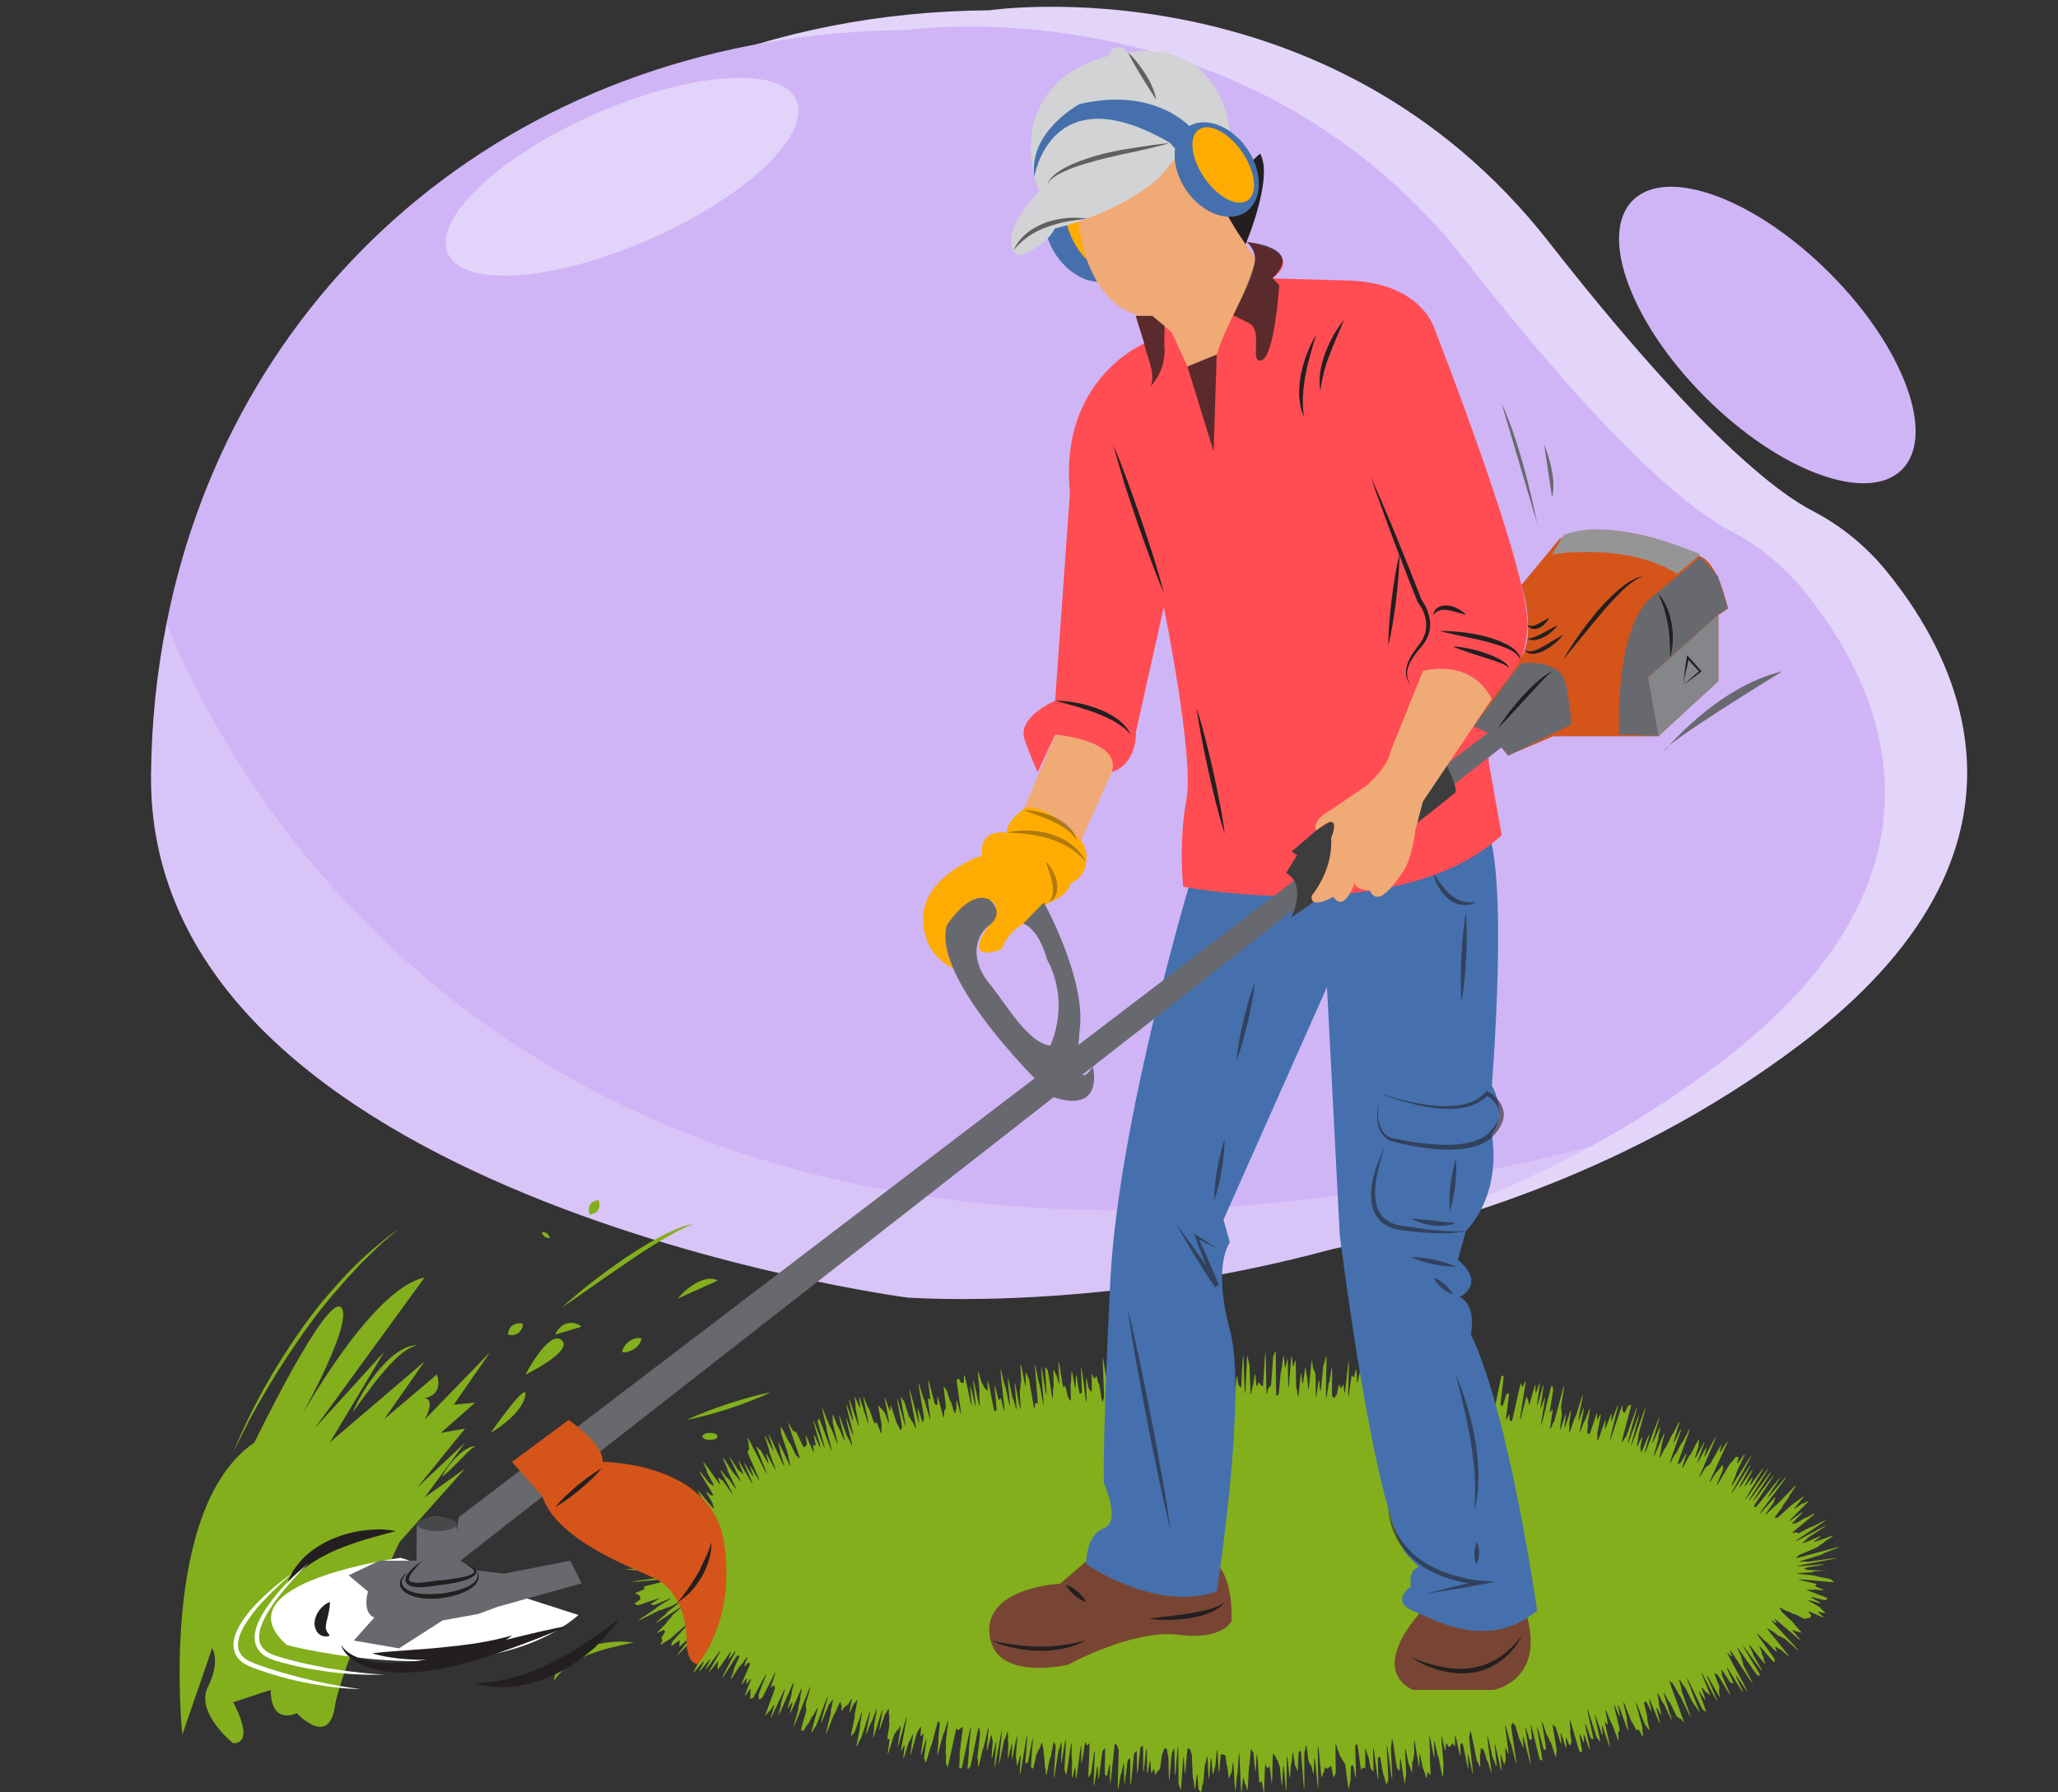 <svg version="1.1" id="Layer_1" xmlns="http://www.w3.org/2000/svg" x="0" y="0" viewBox="0 0 1000 870.9" style="enable-background:new 0 0 1000 870.9" xml:space="preserve"><rect x="0" y="0" width="1000" height="870.9" fill="#333333" stroke="none"/><style>.st1{fill:#cfb5f6}.st3{fill:#83af1c}.st4{fill:#231f20}.st5{fill:#784534}.st6{fill:#4570ad}.st7{opacity:.57;fill:#231f20}.st8{fill:#feac02}.st9{fill:#f0aa76}.st11{opacity:.75;fill:#231f20}.st12{opacity:.35}.st13{fill:#68696e}.st14{fill:#d5541a}.st17{fill:#fff}.st20{fill:#d1d3d4}.st21{fill:#606060}</style><path d="M480.7 620.9s-369.1-48.7-367.3-253.7S267.9 6.6 480.7 5c0 0 164.5-24.6 271.9 112.6 73.1 93.4 111.3 122 128.2 130.7 13.7 7.1 25.7 16.9 35.5 28.8 35.4 43.1 84.1 135.9-42.2 230.9-172.8 130.2-393.4 112.9-393.4 112.9z" style="fill:#e3d4f9"/><path class="st1" d="M834.2 517.7c-20.2 15.2-41 28.4-62.1 39.8-159.3 86.4-331.4 73-331.4 73S71.5 581.8 73.4 376.7c.2-25.4 2.8-50 7.5-73.7C114 135.6 254.3 16 440.7 14.6c0 0 164.5-24.6 271.9 112.6 73.1 93.4 111.3 122 128.2 130.7 13.7 7.1 25.7 16.9 35.5 28.8 35.4 43.2 84.2 136-42.1 231z"/><path d="M772.1 557.5c-159.3 86.4-331.4 73-331.4 73S71.5 581.8 73.4 376.7c.2-25.4 2.8-50 7.5-73.7 33.6 82.9 191.4 380.4 691.2 254.5z" style="opacity:.21;fill:#fff"/><path class="st3" d="M269.1 816.9c.9-1.5 2-2.8 3.2-4l.9-.9 1-.9c.6-.6 1.4-1.1 2-1.6 2.8-2.1 6-3.8 9.3-5.2l2.6-1 2.7-.9c1.7-.7 3.7-1.1 5.5-1.6.9-.3 1.9-.4 2.9-.7 1-.2 1.9-.5 2.9-.7 2-.4 4-.8 5.9-1.3-2.3-.2-4.5-.3-6.7-.4-1.1 0-2.2.1-3.3.2l-1.6.1-.8.1-.8.1c-1 .2-2.1.3-3.1.5-1.1.1-2 .4-3 .7-1 .3-2 .5-2.9.8l-2.8 1.1c-3.6 1.6-6.8 3.6-9.3 6.2-.6.7-1.2 1.3-1.7 2.1l-.8 1.1-.6 1.2c-.7 1.4-1.4 3.1-1.5 5zM88.6 842.9s-11.8-110 35-141.9c0 0 35.7-73.8 42.3-65.5 3.7 4.7-5.1 24.8-13.6 41.5-6.6 13-12.9 23.9-12.9 23.9s4.8-9.3 12.2-21.5c13.6-22.3 36.1-54.6 54.7-58.6l-53.4 73.3 33.8-37.2-26.4 44 46-39.3-19.6 28 25.6-21.7s3.8 9.7-6 11.5c0 0 5.7 0 0 10.5l32-33-17.8 25.7 10.4-1-16.7 14.7 11.8-2.1-23.3 28.7L226 701l-19.7 26.7 19.7-14.1-31.9 35.8s-28.4 60.1-31.4 80-18.5 3.1-18.5 3.1-12.5 6.3-12.7-11.3l-18.2 6s11.2 19.9 0 19.9c0 0-18.5-14.7-12.3-27.3 6.3-12.5 2.1-18.9 2.1-18.9l-14.5 42zM880.9 763.9c0 .3-7.6.4-7.6.7 0 .3 9.4.9 9.4 1.3 0 .3 7.1 1.3 7.1 1.6 0 .3 1.3 1 1.3 1.3 0 .3-17.2-1.6-17.2-1.3 0 .3 8.9 2 8.8 2.3-.1.3-.6.5-.7.9-.1.3 4.3 1.7 4.2 2-.1.3-4.9-.5-5-.2-.1.3-3.2-.3-3.3 0-.1.3 10.2 3.9 10.1 4.2-.1.3-.7.6-.8.9-.1.3-7.1-1.8-7.2-1.5-.1.3 4.9 2.7 4.8 3-.1.3-6-1.8-6.1-1.5-.1.3 6.1 3.5 5.9 3.8-.1.3 2.5 2.1 2.3 2.4-.1.3-3.5-.8-3.6-.6-.1.3 2.9 2.5 2.7 2.7-.2.3-7-3.1-7.2-2.8-.2.3 1.4 1.6 1.2 1.9-.2.3-.1.8-.3 1.1-.2.3-1.4 0-1.5.2-.2.3-1 .2-1.2.4-.2.3-4.8-2.6-5-2.3-.2.3-3.3-1.7-3.5-1.4-.2.3-3.6-2.1-3.8-1.8-.2.3 1.1 1.5.9 1.7-.2.3 6.3 5.8 6.1 6.1-.2.2 3.9 4.1 3.6 4.3-.2.2-1.8-.6-2-.4-.2.2-2.2-1-2.4-.8-.2.2 4.1 4.6 3.9 4.9-.2.2-12.3-10.6-12.5-10.3-.2.2 1.2 1.9 1 2.1-.2.2-2.4-1.6-2.6-1.4-.2.2 13.5 14.5 13.3 14.7-.2.2-7-6.2-7.2-6-.2.2-2.1-1.3-2.4-1.1-.2.2-3.3-2.7-3.5-2.5-.2.2-2-1.4-2.3-1.2-.2.2 10.9 13.3 10.7 13.6-.2.2-4.1-3.6-4.3-3.4-.2.2-2.1-1.5-2.4-1.2-.2.2 1 2.2.7 2.4-.2.2-5.1-5.3-5.4-5.1-.2.2-3.9-4-4.2-3.8-.3.2 9 12.5 8.7 12.7-.3.2 0 1.1-.3 1.3-.3.2-6.9-8-7.1-7.8-.3.2 1.2 2.7 1 2.9-.3.2 1.3 2.9 1 3.1-.3.2.9 2.3.6 2.5-.3.2-7.4-9.4-7.7-9.2-.3.2 2.3 4.4 2 4.6-.3.2 4.7 8 4.4 8.2-.3.2-9.1-12.4-9.3-12.2-.3.2 8.6 14.1 8.3 14.3-.3.2-1-.3-1.3-.1-.3.2-9.5-13.6-9.8-13.5-.3.2 2.2 4.6 1.9 4.7-.3.2 1.1 2.9.8 3.1-.3.2 5 9.4 4.7 9.6-.3.2-10.6-16.2-10.9-16.1-.3.2 1.1 2.9.8 3.1-.3.2-1.9-2.1-2.2-1.9-.3.2 10 18.5 9.7 18.7-.3.2-5.3-7.9-5.6-7.7-.3.2 3.8 8 3.5 8.2-.3.2-7.5-12.2-7.8-12-.3.2 3.4 7.4 3.1 7.6-.3.2-.9-.3-1.2-.2-.3.2-4.2-6.5-4.5-6.3-.3.2.4 2.1.1 2.2-.3.1 4.4 9.8 4.1 10-.3.1-5.9-9.9-6.2-9.8-.3.1-1.1-.9-1.4-.7-.3.1 2.7 6.7 2.4 6.8-.3.1.1 1.6-.2 1.8-.3.1.6 2.8.3 2.9-.3.1-6-10.8-6.3-10.7-.3.1 5.4 12.6 5.1 12.8-.3.1-7.5-14.1-7.7-14-.3.1 4.5 10.9 4.2 11.1-.3.1-1.5-1.6-1.8-1.4-.3.1-1.9-2.6-2.2-2.4-.3.1 2 5.9 1.7 6.1-.3.1-2.8-4.5-3.1-4.4-.3.1 3.8 10 3.5 10.1-.3.1-1.2-1-1.5-.9-.3.1-7.5-15.6-7.8-15.4-.3.1 6.4 16.4 6.1 16.5-.3.1-2.3-3.8-2.6-3.6-.3.1-4.6-9.2-4.9-9.1-.3.1-2-3.2-2.3-3.1-.3.1 1.3 4.7 1 4.8-.3.1 4.7 13.1 4.4 13.2-.3.1-5.1-10.7-5.4-10.6-.3.1-3.1-5.9-3.4-5.8-.3.1-1.1-1.1-1.4-1-.3.1 7.3 20.1 7 20.2-.3.1-1.5-2.1-1.8-1.9-.3.1-1.1-.9-1.4-.8-.3.1-3.6-7.4-3.9-7.3-.3.1-2.4-4.5-2.7-4.4-.3.1 4.2 13.1 3.9 13.2-.3.1-3.7-8.1-4-8-.3.1-2.6-5.1-2.9-5-.3.1.9 4.3.6 4.4-.3.1 1.5 6 1.2 6.1-.3.1-1.9-3.5-2.3-3.4-.3.1 2 7.6 1.7 7.7-.3.1-5-12.2-5.3-12.1-.3.1 1.5 6.1 1.2 6.2-.3.1-2.4-4.9-2.7-4.8l-.9.3c-.3.1 1.8 7.4 1.5 7.5-.3.1 1.3 6 1 6.1-.3.1-1.5-2.4-1.8-2.3-.3.1-4.4-11.3-4.7-11.2-.3.1 3.5 12.6 3.2 12.7-.3.1.5 3.8.2 3.9-.3.1-1.8-3.5-2.1-3.4-.3.1-.7.1-1 .2-.3.1-1.9-4-2.3-3.9-.3.1-3.7-9.8-4-9.7-.3.1 1.9 8.3 1.6 8.4-.3.1 1 5.3.6 5.4-.3.1-4.5-12.5-4.8-12.4-.3.1 1 5.6.7 5.7-.3.1-2.4-5.9-2.7-5.8-.3.1 3 12.3 2.7 12.4-.3.1-.4 1-.7 1.1-.3.1.5 3.9.2 4-.3.1-3.1-8.4-3.4-8.4-.3.1-2.6-6.6-2.9-6.5-.3.1 1.3 6.9 1 7-.3.1-1-1.2-1.3-1.1-.3.1 2.7 12 2.4 12.1-.3.1-3.6-10.6-3.9-10.5-.3.1.6 4.7.3 4.8-.3.1-3.4-10-3.7-10-.3.1 2.8 12.8 2.5 12.9-.3.1-1.1-1.6-1.4-1.5-.3.1-4.5-14.3-4.8-14.2-.3.1 3.2 14.6 2.9 14.6-.3.1-.7-.2-1-.1-.3.1-2.7-7.8-3-7.7-.3.1 2.7 12.9 2.3 13-.3.1-2.6-7.6-2.9-7.5-.3.1.3 4 0 4-.3.1-1.7-4.3-2.1-4.2-.3.1 1.5 8.8 1.2 8.8-.3.1-.8-.3-1.1-.2-.3.1-4.5-15.6-4.8-15.5-.3.1.5 4.9.2 5-.3.1.8 6.2.5 6.3-.3.1-.4 1.1-.7 1.2-.3.1-1.6-3.9-1.9-3.8-.3.1.5 5.2.2 5.2-.3.1-2.4-7.6-2.7-7.5-.3.1.6 5.3.2 5.3-.3.1-2.6-8.4-2.9-8.4-.3.1-.9-1-1.2-.9-.3.1 2.2 12.9 1.9 13-.3.1-.1 2.6-.4 2.7-.3.1-2.3-7.4-2.6-7.4-.3.1-1.4-3.2-1.7-3.2-.3.1-2.1-6.7-2.4-6.6-.3.1 2.2 13.3 1.9 13.4-.3.1-.6.3-.9.4-.3.1-3.1-11.4-3.4-11.3-.3.1 2.8 16.4 2.5 16.4-.3.1-.8-.4-1.1-.4-.3.1-4.1-16.8-4.4-16.8-.3.1.7 6.8.4 6.9-.3.1-.6.3-.9.3-.3.1-1.9-6.2-2.2-6.1-.3.1 2.9 18 2.6 18.1-.3.1-3.4-13.8-3.7-13.7-.3.1.4 5.3.1 5.4-.3.1-1.3-3.4-1.6-3.4-.3.1-2.1-7.4-2.4-7.4-.3.1-.9-1.3-1.2-1.2-.3.1-.4 1.2-.7 1.2-.3.1 2.8 18.5 2.5 18.6-.3.1-2.5-10-2.8-10-.3.1-2.3-9-2.6-8.9-.3.1 1.9 14.2 1.6 14.3-.3.1-1.2-3.1-1.5-3-.3.1.4 6.1.1 6.1-.3.1-.3 1.9-.6 1.9-.3.1-1.5-4.7-1.8-4.7-.3.1.7 7.6.3 7.7-.3.1-2.9-13.1-3.2-13-.3.1 1.2 10.9.9 11-.3.1-1.3-3.7-1.6-3.6-.3.1-2.6-11.5-2.9-11.4-.3.1 2.3 18.1 2 18.2-.3.1-1.6-6-2-5.9-.3.1-1.6-5.6-1.9-5.5-.3.1-.8-.8-1.1-.8-.3.1-.2 3.1-.5 3.2-.3.1.3 6.1 0 6.1s-1.1-2.8-1.4-2.7c-.3 0-2.9-14.9-3.3-14.8-.3 0-.3 2.3-.6 2.4-.3 0 2.1 18.4 1.8 18.4-.3 0-2.1-9.5-2.4-9.5-.3 0 .4 7 .1 7.1-.3 0-2.5-12.7-2.8-12.6-.3 0-.6.5-.9.5-.3 0 .2 5.6-.2 5.7-.3 0-2.1-10-2.4-9.9-.3 0 .1 5.3-.2 5.3-.3 0-.9-1.5-1.2-1.5-.3 0-.5 1.2-.8 1.2-.3 0-.6.6-.9.6-.3 0-.9-1.8-1.2-1.8-.3 0-.2 3.5-.5 3.6-.3 0-1.6-7.1-1.9-7.1-.3 0 1.3 15 1 15.1-.3 0 0 4.7-.4 4.7-.3 0-1.9-9.9-2.2-9.9-.3 0-1.6-7.5-1.9-7.4-.3 0 .4 8 0 8-.3 0-2-10.8-2.3-10.8-.3 0 .5 9.3.2 9.3s.6 10 .2 10c-.3 0-.8-1.5-1.2-1.4-.3 0-.3 2.7-.7 2.7-.3 0-1.2-4.2-1.5-4.2-.3 0-1.5-7.5-1.8-7.5-.3 0 .1 6.5-.2 6.5-.3 0-2.1-13.1-2.4-13-.3 0 .2 7.5-.1 7.5-.3 0-.3 2.8-.7 2.8-.3 0-.1 5.1-.4 5.2-.3 0-1.1-3.8-1.4-3.8-.3 0-1.4-7.5-1.8-7.5-.3 0 .7 13 .4 13-.3 0-.3 3.7-.6 3.7s-1.9-12.1-2.2-12.1c-.3 0-.1 5.8-.4 5.9-.3 0-.8-1-1.1-1-.3 0-2-14.2-2.4-14.2-.3 0-.3 3.4-.6 3.4s.9 15.7.5 15.8c-.3 0-2.2-16.5-2.5-16.4-.3 0 1 17.3.6 17.3-.3 0-.5 1.8-.8 1.8-.3 0-1.1-4.4-1.4-4.4-.3 0-1.5-9.1-1.8-9.1-.3 0-.6.4-.9.4-.3 0 .3 11 0 11s-2-15.8-2.3-15.8c-.3 0 .3 11.7 0 11.7s-.8-1.4-1.1-1.3c-.3 0-1.2-6.6-1.5-6.5-.3 0-.9-3.4-1.2-3.4-.3 0 .1 9.6-.2 9.6-.3 0-.7-.4-1-.3-.3 0-.6 1-.9 1-.3 0-1.6-12.3-1.9-12.3-.3 0-.6.1-.9.2-.3 0 .5 16.1.2 16.1s-1.1-6.2-1.4-6.2c-.3 0-.6.3-.9.3-.3 0-.1 7.7-.4 7.7-.3 0-.4 3.2-.8 3.3-.3 0-1.5-12.1-1.8-12.1-.3 0-.8-1.6-1.1-1.6-.3 0-.8-1.8-1.1-1.8-.3 0-.8-2.9-1.1-2.9-.3 0-.8-3.3-1.2-3.3-.3 0 .3 14.8-.1 14.8-.3 0-.6 1.4-.9 1.4-.3 0-1-5.6-1.3-5.6-.3 0-.6.9-.9.9-.3 0-.6.6-.9.6-.3 0-.7-.8-1-.7-.3 0-.5 2.7-.8 2.7-.3 0-.5 2.1-.9 2.1-.3 0-1.4-15.3-1.8-15.3-.3 0 .4 20.9.1 21-.3 0-1.4-15-1.7-15-.3 0-.3 7.6-.6 7.6s-.8-4.1-1.2-4c-.3 0-.7-1.6-1-1.6-.3 0-1-8.2-1.3-8.2-.3 0-.5 3.1-.8 3.1-.3 0 .1 18.2-.2 18.3-.3 0-1.4-18.8-1.7-18.8-.3 0-.6.7-.9.7-.3 0-.3 9.2-.6 9.2s-.7-2.4-1.1-2.4c-.3 0-.9-6.5-1.2-6.5-.3 0-.5 5.3-.8 5.3-.3 0-.4 6.8-.7 6.8-.3 0-1-10.6-1.3-10.6-.3 0-.1 17.2-.4 17.2-.3 0-1-12.5-1.4-12.5-.3 0-.4 9.8-.7 9.8-.3 0-.9-10.1-1.3-10.1-.3 0-.7-2.4-1-2.4-.3 0-.7-1.9-1-1.9-.3 0-.7-1.3-1-1.2-.3 0-.3 14.4-.6 14.4s-.8-8.1-1.2-8.1c-.3 0-.6.8-1 .8-.3 0-.7-1.8-1-1.8-.3 0-.4 13.5-.7 13.6-.3 0-.8-5.4-1.1-5.4-.3 0-.6.7-1 .7-.3 0-.9-14-1.2-14-.3 0-.5 8.4-.8 8.4-.3 0-.8-9.3-1.1-9.3-.3 0-.7-1.4-1-1.4-.3 0-.6 8.2-.9 8.2-.3 0-.5 11.6-.9 11.6-.3 0-.7-2.8-1-2.8-.3 0-.7-3.1-1-3.1s-.6 7.3-.9 7.3c-.3 0-.8-19.4-1.1-19.4-.3 0-.6 10.3-.9 10.3s-.6 8-1 8c-.3 0-.7-13.6-1-13.6-.3 0-.6 5.3-1 5.3-.3 0-.7 2.3-1 2.3-.3 0-.6-5.9-1-5.9-.3 0-.6-5.3-.9-5.3-.3 0-.6-.3-1-.3-.3 0-.6-.1-1-.1-.3 0-.7 8.8-1 8.8-.3 0-.6-11.1-.9-11.1-.3 0-.7 8.5-1 8.5-.3 0-.7 3.5-1 3.5-.3 0-.6-8.1-.9-8.1-.3 0-.8 10.3-1.1 10.3-.3 0-.5-10.9-.8-10.9-.3 0-.7 3.7-1 3.7-.3 0-.8 9.7-1.1 9.7-.3 0-.7 4-1 4-.3 0-.6-1.1-1-1.1-.3 0-.5-7.6-.8-7.6-.3 0-.8 7.3-1.1 7.3-.3 0-.5-5.3-.9-5.3-.3 0-.4-12-.7-12-.3 0-.6-2.4-.9-2.4-.3 0-.6-.1-1-.2-.3 0-1 12.3-1.3 12.3-.3 0-.4-8.3-.7-8.3-.3 0-1.1 16.1-1.4 16.1-.3 0-.6-2.3-.9-2.3-.3 0-.1-18.8-.4-18.8-.3 0-1.1 14.2-1.4 14.2-.3 0-.2-13.2-.5-13.2s-.7 2-1 2c-.3 0-1.1 13.8-1.4 13.7-.3 0-.2-12.3-.5-12.3s-.5-3.2-.8-3.2c-.3 0-.6-.3-.9-.3-.3 0-.7 2.6-1.1 2.6-.3 0-1 7.7-1.3 7.7-.3 0-.7.9-1 .9-.3 0-.7 1.7-1 1.7-.3 0-.5-2.7-.9-2.7-.3 0-.7 1.9-1.1 1.9-.3 0-.4-6-.7-6-.3 0-1 6.4-1.3 6.3-.3 0 0-12.1-.4-12.2-.3 0-1.2 11.3-1.5 11.3-.3 0 0-12.5-.3-12.5s-.7.4-1 .4c-.3 0-1.3 12.9-1.7 12.9-.3 0 0-11-.4-11-.3 0-.7 1.1-1 1.1-.3 0-1.5 15.5-1.9 15.5-.3 0 .1-13-.2-13-.3 0-.7.7-1 .7-.3 0-1.4 11.7-1.7 11.7-.3 0 0-10-.4-10-.3 0-1 5.3-1.3 5.2-.3 0-1.1 7.5-1.5 7.4-.3 0 .6-19.4.3-19.4s-.5-1.9-.8-2c-.3 0-.6-.9-.9-.9-.3 0-2 19.7-2.3 19.6-.3 0 0-9.5-.3-9.6-.3 0-1.1 6.1-1.4 6-.3 0-.6-.7-.9-.8-.3 0 .3-12.9 0-12.9s-.7 1.3-1.1 1.3c-.3 0-1.7 13.7-2 13.7-.3 0-.2-6.4-.5-6.4s-1.4 9.7-1.8 9.7c-.3 0 .7-17 .4-17-.3 0-1.6 11.3-1.9 11.3-.3 0-.8 1.7-1.1 1.7-.3 0 .8-16.6.4-16.6-.3 0-.7 1.2-1.1 1.1-.3 0-.5-1.6-.8-1.6-.3 0-1.5 10.1-1.9 10.1-.3 0 .1-8.4-.2-8.4-.3 0-2.1 16.1-2.4 16-.3 0-.2-5.4-.5-5.5-.3 0-1.1 5.2-1.5 5.2-.3 0 .3-9.6-.1-9.6-.3 0 .1-7.4-.2-7.5-.3 0-2.2 15.6-2.5 15.5-.3 0-.5-2-.8-2-.3 0 .9-15 .5-15.1-.3 0-1.8 11.3-2.1 11.3-.3 0 .4-9.9.1-9.9-.3 0-1 3.7-1.3 3.6-.3 0-2.1 13.8-2.4 13.8-.3 0 1.1-16.2.8-16.2-.3 0-.5-1.3-.8-1.3-.3 0-1.5 7.8-1.8 7.7-.3 0-1.6 8.3-1.9 8.3-.3 0-.2-3.8-.6-3.8-.3 0-.1-4.9-.4-4.9-.3 0-.2-4.3-.5-4.3s-.3-2.7-.6-2.8c-.3 0-1 3-1.3 3-.3 0-.9 2.4-1.2 2.3-.3 0-1.5 7.3-1.9 7.3-.3 0-.6-.4-.9-.4-.3 0 1.1-14.3.8-14.3-.3 0-2.1 12-2.5 11.9-.3 0-.7.3-1 .3-.3 0 1.1-14.1.8-14.1-.3 0-3.2 19.9-3.5 19.8-.3 0 .6-9.8.3-9.9-.3 0-1.3 5.3-1.7 5.2-.3 0-.2-3.5-.5-3.5s.8-10.7.5-10.8c-.3 0-2.2 11.1-2.5 11.1-.3 0 .3-7.3 0-7.3s-1.6 7.1-1.9 7c-.3 0 .4-7.8.1-7.8-.3 0 .1-5-.3-5-.3 0-1.2 3.7-1.5 3.7-.3 0-2.4 12-2.7 12-.3 0 1.7-16.3 1.4-16.3-.3 0-3.3 18.1-3.6 18.1-.3 0 1.2-12.7.9-12.8-.3 0-1.9 8.4-2.2 8.3-.3 0 .7-9.1.4-9.1-.3 0-.3-2.3-.6-2.4-.3 0-1.8 7.7-2.2 7.6-.3 0 1.1-11.1.8-11.2-.3-.1-2.2 10-2.5 9.9-.3-.1-2.1 9.2-2.4 9.2-.3-.1-.1-3.8-.4-3.9-.3-.1 1.5-13.1 1.2-13.2-.3-.1-.3-2.2-.6-2.2-.3-.1-3.9 19.4-4.2 19.4-.3-.1-.9 1.1-1.2 1-.3-.1.9-9.3.6-9.3-.3-.1 1.3-11.2.9-11.3-.3-.1-4.2 20.3-4.5 20.3-.3-.1-.6-.2-1-.3-.3-.1.4-6 .1-6.1-.3-.1 1.8-13.7 1.5-13.8-.3-.1-.8.8-1.1.7-.3-.1-.8 1-1.1.9-.3-.1-.5-.8-.8-.9-.3-.1-4.1 18.9-4.4 18.9-.3-.1-.4-1.6-.7-1.7-.3-.1.2-4.7-.1-4.7-.3-.1.3-5.1 0-5.2-.3-.1 1.4-11 1.1-11.1-.3-.1-1.8 6.1-2.1 6-.3-.1-2.8 10.8-3.1 10.8-.3-.1.8-7.6.5-7.6-.3-.1.9-8.1.6-8.1-.3-.1-.5-.6-.8-.7-.3-.1-3 11.8-3.3 11.7-.3-.1-2.4 8.4-2.7 8.3-.3-.1-.3-1.7-.7-1.7-.3-.1 1.3-9.6 1-9.7-.3-.1-2.3 8-2.6 7.9-.3-.1 1.6-10.6 1.2-10.6-.3-.1-.9 1.4-1.3 1.3-.3-.1.3-4.5 0-4.6-.3-.1-1.1 2.3-1.5 2.2-.3-.1-3.2 11.6-3.5 11.5-.3-.1 1.5-9.9 1.2-9.9-.3-.1-1.4 3.2-1.7 3.1-.3-.1-2.6 8.6-2.9 8.5-.3-.1.8-6.4.5-6.5-.3-.1-1.4 3-1.7 2.9-.3-.1 3.1-16.6 2.8-16.7-.3-.1-4.1 14.8-4.4 14.8-.3-.1 1.7-10.2 1.4-10.3-.3-.1-1.2 2.2-1.5 2.1-.3-.1-1 1.5-1.3 1.5-.3-.1-3.1 10.2-3.4 10.1-.3-.1 1.1-7.4.8-7.4-.3-.1-.7.2-1 .1-.3-.1 1.3-7.8.9-7.9-.3-.1.3-3.7-.1-3.8-.3-.1.1-3-.2-3-.3-.1-1.2 2.2-1.5 2.2-.3-.1-2.7 8.1-3 8-.3-.1 1.8-9.7 1.5-9.7-.3-.1-4.2 13.6-4.5 13.5-.3-.1.7-5.2.4-5.3-.3-.1 1.6-8.5 1.3-8.6-.3-.1-2.4 6.7-2.7 6.6-.3-.1-2.2 5.7-2.5 5.6-.3-.1 2.3-11 2-11.1-.3-.1-4.3 13.5-4.6 13.4-.3-.1-1.7 3.7-2 3.7-.3-.1 2-9.8 1.7-9.9-.3-.1 1.2-6.6.9-6.7-.3-.1-3.5 10.1-3.8 10-.3-.1-1.1 1.6-1.5 1.5-.3-.1 2.1-9.7 1.8-9.8-.3-.1 1.5-7.5 1.2-7.6-.3-.1-1.1 1.5-1.4 1.5-.3-.1-2 4.6-2.3 4.5-.3-.1 1.3-6.6 1-6.7-.3-.1-1.5 3-1.9 2.9-.3-.1-1 1-1.3.9-.3-.1-1.3 2.1-1.6 2-.3-.1.1-2.6-.2-2.7-.3-.1-.2-1.5-.5-1.6-.3-.1-2.5 5.8-2.8 5.7-.3-.1-3.8 9.9-4.1 9.8-.3-.1 2.6-10.5 2.3-10.6-.3-.1 1.3-6 1-6.1-.3-.1-1.4 2.3-1.7 2.2-.3-.1-3.8 9.5-4.1 9.4-.3-.1 3.6-13 3.3-13.1-.3-.1-5.6 15-6 14.9-.3-.1-1.6 2.8-1.9 2.7-.3-.1 3.3-11.9 3-12-.3-.1-2.1 4-2.4 3.9-.3-.1-2.2 4.4-2.5 4.2-.3-.1-1.9 3.3-2.2 3.2-.3-.1-.6-.4-.9-.5-.3-.1 2.8-9.9 2.5-10-.3-.1 0-2-.3-2.1-.3-.1 2.6-9 2.3-9.1-.3-.1-7.9 19.8-8.2 19.7-.3-.1 2.6-8.9 2.3-9-.3-.1 1.3-5.3 1-5.4-.3-.1.9-4.1.6-4.3-.3-.1-5.2 12.1-5.5 12-.3-.1 1.3-5.3 1-5.4-.3-.1-1.9 3.1-2.2 3-.3-.1 2.2-7.3 1.9-7.5-.3-.1 1.3-4.9 1-5.1-.3-.1-7.1 16.1-7.4 16-.3-.1 1.5-5.4 1.2-5.5-.3-.1 2.2-7.2 1.9-7.3-.3-.1-6.6 14.3-6.8 14.2-.3-.1 1.9-6.4 1.6-6.5-.3-.1-2.1 3.4-2.4 3.2-.3-.1-1.6 2.1-1.9 2-.3-.1 5-13.4 4.7-13.5-.3-.1-.2-1-.5-1.2-.3-.1-1.2 1.2-1.5 1.1-.3-.1 2.5-7.3 2.2-7.4-.3-.1-6.4 12.9-6.7 12.7-.3-.1-1 .6-1.3.5-.3-.1.1-1.8-.2-2-.3-.1 4-10.3 3.7-10.4-.3-.1-6.2 11.8-6.5 11.7-.3-.1-1 .5-1.3.3-.3-.1.4-2.5.2-2.6-.3-.1.2-2 0-2.2-.3-.1-2.4 3.5-2.7 3.4-.3-.1 3.2-8.1 2.9-8.2-.3-.1-2 2.6-2.3 2.4-.3-.1.6-2.6.3-2.7-.3-.1-2.3 3.2-2.6 3.1-.3-.1 4.5-10.2 4.2-10.3-.3-.1-.6-.2-.8-.4-.3-.1-1.7 2-2 1.8-.3-.2 1.7-4.4 1.4-4.5-.3-.2-3 4.3-3.3 4.1-.3-.2-4.4 6.8-4.7 6.7-.3-.2 1.8-4.5 1.5-4.7-.3-.2 3-6.6 2.7-6.7-.3-.2-.7 0-1-.1-.3-.2-7.1 11.1-7.4 10.9-.3-.2 6.9-13.1 6.6-13.2-.3-.2-3.2 4.3-3.5 4.1-.3-.2 1.4-3.4 1.1-3.6-.3-.2-6.1 8.8-6.3 8.6-.3-.2.2-1.5-.1-1.7-.3-.2.6-2.2.3-2.3-.3-.2-4.1 5.3-4.4 5.1-.3-.2 5.7-10 5.4-10.2-.3-.2-6.7 9.1-7 8.9-.3-.2 2.3-4.6 2-4.8-.3-.2-4.8 6-5.1 5.8-.3-.2 2.4-4.6 2.1-4.8-.3-.2-4.8 5.7-5 5.5-.3-.2 2.5-4.7 2.2-4.9-.3-.2 3.8-6.4 3.5-6.6-.3-.2-2 1.6-2.2 1.4-.3-.2-1.2.5-1.5.4-.3-.2 1.3-2.7 1-2.9-.3-.2 3.2-5.1 2.9-5.3-.3-.2-7.8 8.9-8 8.7-.3-.2 2.3-3.9 2.1-4.1-.3-.2 2.7-4.2 2.5-4.5-.2-.2-1.3.6-1.5.4-.2-.2-8.9 9.4-9.1 9.2-.2-.2 6.9-8.9 6.6-9.1-.2-.2-5.1 4.8-5.4 4.6-.2-.2.3-1.3.1-1.5-.2-.2.3-1.3 0-1.5-.2-.2-3.8 2.9-4 2.7-.2-.2.5-1.5.3-1.7-.2-.2 9.2-10.1 9-10.3-.2-.2-10.3 9.2-10.5 9-.2-.2-3.9 2.7-4.1 2.5-.2-.2 1.2-2.1.9-2.3-.2-.2-.2-.8-.4-1.1-.2-.2 1.9-2.6 1.7-2.9-.2-.2-.1-.8-.3-1-.2-.2-3.2 1.7-3.4 1.4-.2-.2 4.7-4.7 4.5-4.9-.2-.3 2.6-2.8 2.4-3-.2-.3 5-4.4 4.9-4.7-.2-.3-12.2 8.1-12.4 7.8-.2-.3 5.2-4.4 5-4.7-.2-.3 6.7-5.1 6.6-5.4-.2-.3-5.3 2.8-5.4 2.5-.2-.3-3.9 1.7-4.1 1.4-.2-.3-10.5 5.3-10.6 5-.2-.3 8.8-5.8 8.6-6-.2-.3 7.2-4.5 7.1-4.7-.1-.3-8.4 3.6-8.5 3.3-.1-.3-1.3-.1-1.4-.4-.1-.3 4.4-2.7 4.3-2.9-.1-.3-10.7 3.7-10.8 3.4-.1-.3-1.1-.5-1.2-.8-.1-.3 2.8-1.9 2.7-2.2-.1-.3.1-.9 0-1.2-.1-.3-.7-.6-.8-.9-.1-.3-1.6-.4-1.7-.7-.1-.3 4.6-1.9 4.6-2.2-.1-.3-.3-.7-.3-1-.1-.3 9.8-2.4 9.8-2.8-.1-.3 2-.7 2-1 0-.3-17.4 1.7-17.4 1.3 0-.3 18-2.4 17.9-2.7 0-.3-5.3 0-5.3-.3s-5.2-.3-5.2-.7c0-.3 6.5-.6 6.5-1 0-.3-17.2-1-17.2-1.3 0-.3 15-.1 15-.4 0-.3-13.2-1.7-13.2-2s16.6 1 16.6.7c0-.3-6.6-1.4-6.6-1.7 0-.3-5.5-1.6-5.5-1.9.1-.3 14.2 2.1 14.3 1.8.1-.3-9.6-2.6-9.5-2.9.1-.3-5.2-2-5.1-2.4.1-.3 2.5-.1 2.6-.4.1-.3 13.3 3.5 13.4 3.2.1-.3-17.9-6.7-17.8-7 .1-.3 16.6 5.4 16.7 5.1.1-.3-11.8-5.3-11.7-5.6.1-.3 10.6 3.8 10.7 3.5.1-.3-11.4-5.8-11.3-6.1.1-.3.2-.8.3-1.1.1-.3.2-.8.3-1.1.1-.3 8.4 3.7 8.5 3.4.2-.3-7.7-5.1-7.6-5.4.2-.3-2.3-2.3-2.1-2.6.2-.3 9 4.7 9.2 4.4.2-.3-7-5.3-6.8-5.6.2-.3 10.6 6.3 10.7 6 .2-.3 1 0 1.2-.2.2-.3-5.8-5-5.6-5.2.2-.3-5.7-5.2-5.5-5.4.2-.3 3.4 1.7 3.6 1.4.2-.3-1.3-2-1.1-2.3.2-.2 12.7 9.7 12.9 9.5.2-.2-2-2.4-1.8-2.7.2-.2-7.8-7.8-7.6-8 .2-.2 1.5.4 1.7.1.2-.2.7-.4.9-.6.2-.2 0-1 .2-1.3.2-.2 2 1 2.2.7.2-.2 9.1 8.3 9.3 8 .2-.2.9.2 1.2 0 .2-.2-6.8-8-6.5-8.2.2-.2 4.9 4.4 5.2 4.2.2-.2 4.3 3.9 4.5 3.7.2-.2-9.6-11.8-9.4-12 .2-.2 10.5 11.2 10.7 11 .2-.2-11.3-14.3-11.1-14.5.2-.2 6.1 6.3 6.4 6.1.2-.2 5 5.2 5.2 5 .2-.2-3.7-5.5-3.4-5.7.3-.2-1.9-3.5-1.6-3.7.3-.2 4.9 5.3 5.1 5.1.3-.2-3-5-2.7-5.2.3-.2 7.4 9 7.7 8.8.3-.2-.7-1.9-.4-2.1.3-.2-3.5-5.9-3.2-6.1.3-.2 2.1 1.9 2.3 1.7.3-.2.9.2 1.1 0 .3-.2-7.1-11.5-6.8-11.7.3-.2 5.2 6.5 5.4 6.3.3-.2 1.4 1 1.7.8.3-.2-3.8-7-3.5-7.1.3-.2-1.9-4.2-1.6-4.4.3-.2 7.7 10.9 8 10.7.3-.2-1.1-2.9-.8-3.1.3-.2 1.5 1.3 1.8 1.1.3-.2 5 7 5.2 6.9.3-.2-6.2-11.5-5.9-11.7.3-.2 3.1 4 3.4 3.8.3-.2 3.8 5.3 4.1 5.2.3-.2-4.4-9-4.1-9.1.3-.2-2.6-5.9-2.3-6.1.3-.2 5.4 8.4 5.7 8.2.3-.2 2.6 3.5 2.9 3.4.3-.2-5.6-11.7-5.4-11.8.3-.2 4.5 7 4.8 6.8.3-.2 1.6 1.7 1.9 1.5.3-.1-2.5-6.1-2.2-6.3.3-.1 6.5 11.2 6.8 11 .3-.1-4.4-10-4.1-10.1.3-.1 4.1 6.8 4.4 6.6.3-.1-1.8-5.1-1.6-5.2.3-.1 4.2 7.1 4.5 6.9.3-.1-6-13.7-5.7-13.8.3-.1.4-.7.7-.9.3-.1-.4-2.5-.1-2.6.3-.1-.8-3.2-.5-3.3.3-.1 9.1 17.9 9.4 17.8.3-.1-5.5-13.5-5.2-13.6.3-.1 1.6 1.9 1.9 1.8.3-.1 3.7 6.7 4 6.6.3-.1-1.4-4.7-1.1-4.9.3-.1 4.3 8.1 4.5 7.9.3-.1-3.4-9.3-3.1-9.4.3-.1-2.4-7.1-2.1-7.2.3-.1 3.9 7.5 4.2 7.4.3-.1-2.6-7.9-2.3-8 .3-.1 7.3 15.7 7.6 15.6.3-.1-2.3-7.2-2-7.3.3-.1-1.1-4.2-.8-4.4.3-.1 5.4 11.6 5.7 11.5.3-.1-1.2-4.7-.9-4.8.3-.1-4-11.8-3.7-11.9.3-.1-.2-2.2.1-2.4.3-.1 3.8 7.8 4.1 7.7.3-.1 3.3 6.8 3.6 6.7.3-.1 1.1 1.1 1.4 1 .3-.1-5.9-17.2-5.6-17.3.3-.1 2.3 4.3 2.6 4.1.3-.1.9.5 1.2.4.3-.1 3.4 7.5 3.8 7.4.3-.1.5-.4.8-.5.3-.1.4-.7.7-.8.3-.1-.9-4.3-.6-4.5.3-.1 3.6 8.2 3.9 8.1.3-.1-.5-3.3-.2-3.4.3-.1.8.4 1.1.3.3-.1-1.1-5.1-.8-5.3.3-.1 2.8 6.3 3.2 6.2.3-.1-3.8-13.1-3.5-13.2.3-.1 5.2 13.5 5.5 13.4.3-.1-3.7-13.2-3.4-13.3.3-.1.4-.8.7-.9.3-.1 5.8 15.6 6.1 15.5.3-.1-2.7-10.4-2.4-10.5.3-.1-2.6-10.3-2.3-10.4.3-.1 3.7 9.4 4 9.3.3-.1 3.3 8.3 3.6 8.2.3-.1-2.7-10.6-2.4-10.7.3-.1-.3-3.2 0-3.3.3-.1 2.7 6.6 3 6.5.3-.1 2.6 6.4 2.9 6.3.3-.1-3.1-12.4-2.8-12.5.3-.1 3.9 10.7 4.2 10.6.3-.1 1.9 4.2 2.2 4.1.3-.1-3.3-13.3-3-13.4.3-.1 3.1 8.4 3.5 8.4.3-.1-3.7-15-3.4-15.1.3-.1 3.1 8.4 3.4 8.3.3-.1-2.4-10.6-2-10.7.3-.1 4.3 12.9 4.7 12.9.3-.1-1.9-9.3-1.6-9.4.3-.1-.6-4.5-.3-4.6.3-.1 2.1 5.3 2.5 5.2.3-.1-.7-5.1-.4-5.2.3-.1 4.2 13.1 4.5 13 .3-.1-2.8-13.1-2.5-13.2.3-.1 2.1 5.5 2.5 5.4.3-.1 2.7 7.7 3 7.6.3-.1.5-.4.9-.5.3-.1 2 5.4 2.4 5.3.3-.1-.2-3.5.1-3.5.3-.1-1.9-9.9-1.6-10 .3-.1 1.1 1.6 1.4 1.5.3-.1 1.1 1.6 1.4 1.5.3-.1 2.1 5.7 2.4 5.6.3-.1-2.4-12.5-2.1-12.5.3-.1 2.3 6.6 2.6 6.6.3-.1 0-2.6.3-2.7.3-.1 2.8 8.8 3.1 8.8.3-.1 1.4 3.3 1.7 3.2.3-.1.4-1 .7-1.1.3-.1-2.7-14.3-2.4-14.4.3-.1 3.8 13.6 4.1 13.5.3-.1-2.6-14.1-2.3-14.2.3-.1 1.1 1.9 1.4 1.8.3-.1 2.5 8.2 2.8 8.1.3-.1 1.2 2.4 1.5 2.3.3-.1 1.4 3.2 1.7 3.2.3-.1-3.6-19.1-3.2-19.2.3-.1 4.3 16.4 4.6 16.4.3-.1-.9-7-.6-7.1.3-.1 2.2 7 2.5 6.9.3-.1.3-1.7.6-1.8.3-.1-3-17.2-2.7-17.3.3-.1 2.4 8.1 2.7 8 .3-.1 2.6 9.6 3 9.5.3-.1-1.4-10-1.1-10 .3-.1.8.5 1.1.4.3-.1-1.3-9.6-1-9.6.3-.1 3.1 12.2 3.4 12.1.3-.1.7.4 1 .3.3-.1-.1-4 .2-4.1.3-.1 2.7 10.3 3 10.3.3-.1 0-3.6.3-3.6.3-.1.4-1.1.7-1.2.3-.1-1.3-10.2-1-10.3.3-.1.9 1.4 1.2 1.4.3-.1 1.7 5.8 2.1 5.7.3-.1 1.7 5.9 2.1 5.9.3-.1.3-1.9.6-2 .3-.1-.1-4.4.2-4.4.3-.1 1.8 6.5 2.1 6.5.3-.1-2.3-16.5-2-16.5.3-.1.6-.6.9-.6.3-.1 1 2.2 1.4 2.1.3-.1.7 0 1-.1.3-.1 0-3.6.4-3.7.3-.1 3.2 14.7 3.5 14.7.3-.1-.9-9.1-.6-9.2.3-.1 2.3 9.7 2.6 9.7.3-.1-1.5-13-1.2-13 .3-.1 2.8 13 3.1 12.9.3-.1-.4-6.6-.1-6.7.3-.1-1-10.1-.6-10.1.3-.1 1.6 5.8 1.9 5.7.3-.1 1.1 2.6 1.4 2.5.3 0 .8 1.1 1.2 1.1.3 0-.1-5 .2-5 .3 0 3 15.2 3.3 15.2.3 0 .5-.7.9-.7.3 0-1.2-12.1-.9-12.2.3 0 1.7 7.2 2 7.2.3 0 .5-.7.9-.8.3 0 1.5 6.1 1.9 6.1.3 0-2.3-20.1-1.9-20.2.3 0 1.8 8 2.1 7.9.3 0 2.1 10 2.4 10 .3 0-1.3-13.7-.9-13.7.3 0 2.1 10.2 2.4 10.1.3 0 1.4 5.2 1.7 5.2.3 0-1.1-13-.8-13 .3 0 2.3 12.7 2.7 12.6.3 0-.5-8.9-.2-8.9s.1-3.9.5-3.9c.3 0-.5-8.6-.1-8.7.3 0 2 10.5 2.3 10.5.3 0-.2-6.5.2-6.5.3 0 1 2.7 1.3 2.6.3 0 2.5 15 2.8 15 .3 0 .3-2.9.6-2.9s.7.3 1 .3c.3 0-1.6-18.8-1.3-18.9.3 0 1.7 8.9 2 8.9.3 0 1.9 10.7 2.2 10.7.3 0-1.5-18.2-1.1-18.3.3 0 2.2 13.7 2.5 13.6.3 0-.9-13.6-.6-13.7.3 0 .8 1.4 1.1 1.3.3 0 2.2 14.1 2.5 14.1.3 0 0-5.5.4-5.5.3 0-.3-8.5.1-8.6.3 0 .9 2.5 1.2 2.5.3 0 1.1 4.5 1.4 4.5.3 0-.5-11.1-.2-11.1s1.9 12.6 2.3 12.5c.3 0 .6-.4.9-.5.3 0 1.2 5.7 1.5 5.7.3 0 .8 1.5 1.1 1.5.3 0-.2-8.8.1-8.8.3 0 .1-5.4.5-5.4.3 0 1.4 8 1.7 8 .3 0 .1-6.2.4-6.3.3 0 1.5 9.2 1.8 9.1.3 0 .6-.3.9-.4.3 0-.5-12.6-.2-12.7.3 0 2.2 17.3 2.5 17.3.3 0-.4-12-.1-12 .3 0 1.1 5.7 1.5 5.7.3 0 .7 1.1 1.1 1.1.3 0-.1-8.7.2-8.7.3 0 .8 2.3 1.2 2.3.3 0 .6-1.2.9-1.2.3 0 .9 3.8 1.3 3.8.3 0 1.3 8.7 1.6 8.7.3 0 .5-1.7.8-1.7.3 0-.8-19.6-.5-19.6.3 0 1.3 9 1.7 9 .3 0 .5-2.1.8-2.1.3 0 .3-4.9.6-4.9s1.9 17.7 2.2 17.7c.3 0 .7.9 1 .9.3 0-.2-12.7.1-12.8.3 0 .1-7.8.5-7.8.3 0 1.3 9.8 1.6 9.8.3 0 .2-7.1.5-7.1s.8 1.7 1.1 1.6c.3 0 .8 3 1.2 2.9.3 0 1.3 10 1.6 10 .3 0 .7.3 1 .3.3 0 .7 1.8 1.1 1.8.3 0-.5-19.8-.2-19.8s1.8 20.8 2.1 20.8c.3 0-.2-15.2.1-15.2.3 0 .9 5.2 1.3 5.2.3 0 0-12.2.3-12.2s1.2 10.5 1.5 10.5c.3 0 .2-9.6.5-9.6s.9 5.4 1.2 5.4c.3 0 .6-2.1.9-2.1.3 0 .5-2.7.9-2.7.3 0 1 7.4 1.3 7.3.3 0 1.2 11.8 1.5 11.8.3 0 0-15.6.3-15.7.3 0 .6-1.1.9-1.1.3 0 1.1 10.6 1.4 10.6.3 0 .9 5.7 1.2 5.7.3 0 .2-11.4.5-11.4s1 8.8 1.3 8.8c.3 0 0-18.3.3-18.3s.7.4 1 .3c.3 0 1 11 1.3 11 .3 0 .7 2.7 1.1 2.7.3 0 .6-3 .9-3 .3 0 .7.4 1 .4.3 0 .4-7.4.8-7.4.3 0 .7.9 1 .9.3 0 .9 10.4 1.3 10.4.3 0 .7 2.3 1 2.3.3 0 .5-7.6.8-7.6.3 0 .8 6.5 1.1 6.5.3 0 .7 2.6 1 2.6.3 0 .5-8.5.8-8.5.3 0 .8 6.6 1.1 6.6.3 0 .3-16.9.7-16.9.3 0 .9 12.9 1.2 12.9.3 0 .8 8.2 1.1 8.2.3 0 .5-11.8.8-11.8.3 0 .8 9.2 1.1 9.2.3 0 .6-2.3.9-2.3.3 0 .5-11.2.8-11.2.3 0 .8 14.4 1.1 14.4.3 0 .6.6 1 .6.3 0 .5-14.2.9-14.2.3 0 .7-.6 1-.6.3 0 .7 1.7 1 1.7.3 0 .7 1.6 1 1.6.3 0 .6-.9 1-.9.3 0 .7 1.4 1 1.4s.7 5.3 1 5.3c.3 0 .6 4.2 1 4.2.3 0 .6 1.7 1 1.7.3 0 .7-8.9 1-8.9.3 0 .6 4.4 1 4.4.3 0 .6 1.1 1 1.1.3 0 .7-15.7 1.1-15.7.3 0 .5 18.6.9 18.6.3 0 .8-18.3 1.1-18.3.3 0 .6 3.8.9 3.8.3 0 .5 15 .8 15 .3 0 .7-4.5 1-4.5.3 0 .7-5.4 1-5.4.3 0 .6 5.9.9 5.9.3 0 .7-1.9 1-1.9.3 0 .6 1.2.9 1.2.3 0 .6.7 1 .7.3 0 .9-16.2 1.3-16.2.3 0 .3 19.9.6 19.9s.7-3.1 1-3.1c.3 0 .7-.9 1-.9.3 0 1-14.9 1.3-14.9.3 0 .7-1.9 1-1.9.3 0 .1 21.6.4 21.6.3 0 .6-.3 1-.3.3 0 1-11.7 1.3-11.7.3 0 .9-7.4 1.2-7.4.3 0 .5 5.9.8 5.9.3 0 .8-4.4 1.1-4.4.3 0 .2 14.1.5 14.1s1.2-15.5 1.5-15.5c.3 0 .5 5.1.8 5.1.3 0 .8-3 1.1-3 .3 0 .1 13.9.5 13.9.3 0 .5 3.8.8 3.8.3 0 1.1-11.5 1.4-11.5.3 0 .4 5.2.8 5.2.3 0 1-7.8 1.3-7.8.3 0 .5 4.4.8 4.4.3 0 .4 6.4.7 6.4.3 0 1.3-14.3 1.6-14.3.3 0 .5 4.2.8 4.2.3 0 .6 1.7.9 1.7.3 0 .1 11.8.4 11.8.3 0 1-8.2 1.4-8.1.3 0 .4 5.6.7 5.6.3 0 1.3-13.6 1.7-13.6.3 0 .8-3.7 1.2-3.6.3 0-.5 20.5-.1 20.5.3 0 1.1-7.8 1.4-7.8.3 0 1-7.1 1.4-7.1.3 0-.2 13.9.2 13.9.3 0 .6.8.9.8.3 0 .7-1.5 1.1-1.5.3 0 1-5.1 1.3-5.1.3 0 .5 1.8.9 1.8.3 0 .8-1.7 1.1-1.7.3 0 .4 4 .7 4 .3 0 1.7-15.7 2-15.7.3 0-.5 17.4-.2 17.5.3 0 1.3-10.3 1.7-10.3.3 0 .6.9.9.9.3 0 .9-3.9 1.2-3.9.3 0 .2 6.5.5 6.5s1-5.3 1.4-5.3c.3 0 .9-3.1 1.2-3 .3 0 .3 4.8.6 4.8s1.4-9.1 1.7-9.1c.3 0-.3 12 0 12s.3 3.9.7 3.9c.3 0 .7-.8 1-.8.3 0 .7-.3 1-.3.3 0 .7-.8 1-.8.3 0 1.5-9.8 1.8-9.8.3 0 .5 2.3.8 2.4.3 0-.7 16-.4 16 .3 0 2.3-19.2 2.7-19.2.3 0 .2 5.4.5 5.4s.3 3.9.6 3.9 1.5-9.3 1.8-9.3c.3 0 .5 1.7.8 1.8.3 0 .4 2.9.7 2.9.3 0 .5 1.3.8 1.4.3 0-.7 13.4-.3 13.4.3 0 1.9-12.3 2.2-12.3.3 0 .7-1 1.1-.9.3 0 .1 5.2.4 5.2.3 0 1.7-10.6 2.1-10.6.3 0 .6.6.9.6.3 0 .3 3.5.6 3.5s.7-.3 1-.2c.3 0 .6.7.9.8.3 0 .8-1.2 1.1-1.2.3 0 .9-2.5 1.3-2.5.3 0-.4 9.4-.1 9.4.3 0 .9-2.1 1.2-2.1.3 0 .9-1.8 1.2-1.8.3 0-.1 6.3.2 6.3.3 0 1.8-9.4 2.1-9.3.3 0 .7-.4 1-.4.3 0-1.1 15-.8 15 .3 0 .8-1.5 1.1-1.4.3 0 1.5-6.7 1.8-6.7.3 0 1.7-8.5 2-8.5.3 0-.4 8.4-.1 8.5.3 0 .8-1.6 1.2-1.5.3 0 1.3-5.1 1.6-5 .3 0 .8-1 1.1-.9.3 0-1.6 17.3-1.3 17.3.3 0 2.5-14.3 2.9-14.3.3 0-.7 10.4-.4 10.4.3 0 .6.6.9.7.3 0 2.6-14.5 3-14.4.3 0-1.2 13.4-.9 13.5.3 0 1.7-7.2 2-7.1.3 0 .9-1.7 1.2-1.7.3 0-1.3 13.6-1 13.6.3 0 2.8-15.2 3.2-15.2.3 0-1.6 15.1-1.2 15.2.3 0 .4 1.3.8 1.3.3 0 2.3-11.2 2.6-11.2.3 0 2.1-9.3 2.4-9.2.3 0 .5 1.4.8 1.5.3 0-1.7 15.7-1.4 15.7.3 0 3.1-15.7 3.4-15.7.3 0-2.4 19.2-2 19.3.3.1 2-8.5 2.3-8.4.3.1 1.1-2.8 1.4-2.7.3.1.9-1.4 1.2-1.4.3.1-.5 6.9-.1 6.9.3.1-.4 6.3-.1 6.4.3.1 1.3-3.9 1.6-3.9.3.1 1.3-3.9 1.6-3.8.3.1-.9 9.3-.6 9.4.3.1 4.1-20.1 4.4-20 .3.1.6.3.9.4.3.1-1.8 13.9-1.4 14l.9.3c.3.1 1.7-5.7 2-5.7.3.1.7-.5 1.1-.4.3.1-1.7 13.1-1.4 13.1.3.1 1.1-2.7 1.5-2.7.3.1.1 2.8.4 2.9l.9.3c.3.1 4.1-18.5 4.4-18.4.3.1.3 1.7.7 1.8.3.1 1.3-3.1 1.6-3 .3.1-3 19-2.7 19.1.3.1 2.9-11.5 3.2-11.4.3.1.4 1.5.7 1.5.3.1.2 2.6.5 2.6.3.1 2.7-10 3-10 .3.1-.1 4.1.2 4.1.3.1 1.7-5 2-4.9.3.1-1.6 11.1-1.3 11.1.3.1 2.8-10.3 3.1-10.2.3.1-1.7 11.5-1.4 11.5.3.1 1.8-5.4 2.1-5.3.3.1-2.2 13.7-1.9 13.7.3.1 4.9-19.7 5.2-19.6.3.1.4 1.4.7 1.4.3.1-1.9 11.7-1.6 11.7.3.1 1-1.6 1.3-1.5.3.1-1.5 9.5-1.1 9.6.3.1 1.5-3.7 1.8-3.6.3.1 4.6-17.6 4.9-17.5.3.1-1.8 11-1.5 11 .3.1.1 2.4.4 2.5.3.1-1.2 7.8-.8 7.9.3.1 2.4-7.4 2.7-7.4.3.1-.8 6.4-.5 6.5.3.1 2.7-8.6 3-8.5.3.1-1.1 7.3-.8 7.4.3.1-.2 3.4.1 3.5.3.1 2.5-7.8 2.9-7.7.3.1 3.3-10.8 3.6-10.7.3.1-2.5 12.6-2.1 12.7.3.1 2.2-6.3 2.6-6.3.3.1-2.3 11.7-2 11.8.3.1 2.1-5.7 2.4-5.6.3.1 2.2-6 2.5-5.9.3.1-1.3 7.5-1 7.6.3.1-.5 4.3-.1 4.4.3.1.6.3.9.4.3.1 3.4-10.3 3.7-10.2.3.1-.2 3.1.1 3.2.3.1 1.4-2.7 1.7-2.6.3.1-2 9.9-1.7 10 .3.1-.1 2.9.2 2.9.3.1 3.5-10.2 3.8-10.1.3.1-.5 4.2-.2 4.3.3.1 2.8-7.5 3.1-7.4.3.1-.3 3.4 0 3.5.3.1 2.9-7.8 3.2-7.7.3.1-4.2 16.7-3.8 16.8.3.1 5.6-16.8 5.9-16.7.3.1-.1 2.8.2 2.9.3.1.5.7.8.8.3.1 1.8-3.7 2.1-3.6.3.1.9-.5 1.2-.4.3.1-4.9 18.2-4.5 18.3.3.1 1.5-2.6 1.8-2.5.3.1 5.3-14.9 5.6-14.8.3.1-4.9 17.7-4.5 17.8.3.1 5.1-14 5.4-13.9.3.1-4.1 15-3.8 15.1.3.1 6.7-18.8 7-18.7.3.1-3.8 13.8-3.5 13.9.3.1-1 5.1-.7 5.2.3.1 2.3-5 2.6-4.9.3.1-1.2 5.5-.9 5.6.3.1 0 2 .3 2.1.3.1 3.7-8.9 4-8.8.3.1-2.5 9.2-2.2 9.3.3.1 6.8-17.7 7.1-17.6.3.1-3.7 12.5-3.4 12.6.3.1 3.5-8 3.8-7.9.3.1-1.1 5-.8 5.1.3.1-2.6 9.1-2.3 9.2.3.1 4.8-11.4 5.1-11.2.3.1-1.7 6.5-1.4 6.6.3.1-1.2 5.2-.9 5.3.3.1 2.5-4.9 2.8-4.8.3.1 3.3-7 3.6-6.9.3.1 3-6.1 3.3-6 .3.1-3.2 10.3-2.9 10.4.3.1 3.4-7 3.7-6.8.3.1-5.8 16.6-5.5 16.7.3.1 2.5-4.8 2.8-4.6.3.1 2.9-5.6 3.2-5.4.3.1 3.4-6.8 3.7-6.7.3.1-6.2 17.1-5.9 17.2.3.1.9-.6 1.2-.5.3.1 2.7-4.9 3-4.8.3.1-2.3 7.2-2 7.3.3.1 3.5-6.7 3.8-6.5.3.1 4-7.7 4.3-7.6.3.1-.4 2.5-.1 2.7.3.1-2.1 6.5-1.8 6.7.3.1 4.2-8 4.5-7.9.3.1-3.6 9.6-3.3 9.8.3.1 4.1-7.6 4.4-7.4.3.1-1.3 4.5-1 4.7.3.1 5.3-10 5.6-9.8.3.1-8.3 19.5-8.1 19.7.3.1 3.2-5.4 3.5-5.2.3.1 1.2-1.1 1.5-1 .3.1 5.5-9.9 5.7-9.7.3.1-1 3.6-.7 3.8.3.1 3.5-5.6 3.8-5.4.3.1-9.1 19.9-8.9 20 .3.1 3.4-5.4 3.7-5.2.3.1 2.5-3.5 2.8-3.3.3.1-.1 1.6.2 1.8.3.1-3.4 7.9-3.1 8.1.3.1 6.5-11.1 6.8-11 .3.2 2.4-3.1 2.7-3 .3.2.7.2 1 .3.3.2-.8 2.8-.5 3 .3.2 3.3-4.6 3.6-4.5.3.2-4.5 9.4-4.2 9.5.3.2-2.5 5.7-2.2 5.9.3.2 9.3-14.9 9.6-14.7.3.2-10 18.5-9.8 18.6.3.2 9.1-14.2 9.4-14 .3.2-5.8 10.9-5.5 11.1.3.2 6.2-9 6.5-8.9.3.2-4.2 8.1-4 8.3.3.2 3.7-4.7 4-4.5.3.2-1.6 3.7-1.3 3.9.3.2 6.3-8.6 6.6-8.4.3.2-9.1 15.1-8.9 15.3.3.2 11-15.4 11.3-15.2.3.2-9.8 15.7-9.6 15.9.3.2 10.7-14.5 11-14.3.3.2-9.1 14.2-8.9 14.4.3.2 9.8-12.7 10.1-12.6.3.2-9.9 14.9-9.7 15.1.3.2.5.3.8.5.3.2 11.6-14.5 11.9-14.3.3.2-6.4 9.5-6.1 9.7.3.2 8.9-10.5 9.2-10.3.3.2-13.3 17.9-13.1 18.1.3.2 7.5-8.4 7.7-8.2.3.2-.8 2-.6 2.2.2.2-4.4 6.2-4.2 6.4.2.2 4.7-4.6 4.9-4.4.2.2 9.7-10.1 10-9.9.2.2-3.5 5.1-3.3 5.3.2.2-3.7 5-3.4 5.2.2.2-3.9 5-3.6 5.2.2.2.9-.1 1.1.1.2.2 8.2-7.5 8.4-7.3.2.2 4.3-3.3 4.6-3.1.2.2-4.9 5.8-4.7 6 .2.2 4-2.8 4.2-2.6.2.2 2.6-1.4 2.8-1.2.2.2-9.7 9.7-9.5 9.9.2.2 6.5-4.9 6.7-4.6.2.2-5.5 5.5-5.3 5.8.2.2 1.6-.6 1.8-.3.2.2 4.7-2.9 4.9-2.7.2.3 4.2-2.3 4.4-2 .2.3-11.1 9.1-10.9 9.4.2.3 1.7-.6 1.9-.3.2.3.7.2.9.5.2.3 6.1-3.3 6.3-3.1.2.3 6.7-3.4 6.9-3.1.2.3-14.8 9.9-14.6 10.1.2.3 14.9-7.9 15-7.7.2.3-9.6 6.2-9.4 6.5.2.3-2.1 1.8-2 2.1.1.3 8.7-3.7 8.9-3.4.1.3-3.7 2.6-3.6 2.8.1.3 9.3-3.3 9.5-3 .1.3-4.2 2.7-4.1 2.9.1.3-3.1 2-3 2.3.1.3-10 4.2-9.9 4.5.1.3-1 .8-.9 1.1.1.3 20.9-5.7 21-5.4.1.3-8.3 3.1-8.2 3.5.1.3-11.1 3.3-11.1 3.6.1.3 3.2-.3 3.3.1.1.3 14.6-2.1 14.7-1.8.1.3-19.5 3.7-19.5 4 0 .3 13.3-1.2 13.4-.9 0 .3-9.6 1.5-9.6 1.9s1.1.4 1.1.7c0 .3 9.7.2 9.7.5-1.8-.2-6.7.2-6.7.6z"/><path class="st4" d="M604.8 119.8s14.3-33.2 7.5-45.2l-5.5 5-9.1-15.7h-31.9l18.4 36.2 12.6 5.2 8 14.5z"/><path class="st5" d="M692.7 780.8s-29.1 28.7-6.3 40.4h39.3s24.4-4.1 16.5-35v-5.4h-49.5z"/><path class="st4" d="M685.6 805.2c4.7 2.1 9.5 3.7 14.5 4.7 4.9 1 10 1.4 14.9.6 4.9-.7 9.6-2.5 13.8-5.3 4.1-2.8 7.7-6.5 10.8-10.5-2.3 4.6-5.6 8.7-9.8 12-2.1 1.6-4.4 2.9-6.8 4-2.4 1-5 1.7-7.6 2.1-5.2.8-10.6.2-15.6-1.1-5.2-1.4-10-3.5-14.2-6.5z"/><path class="st5" d="M589.8 758.6s9.4 5.5 8.6 29.1c0 0-3.9 9.5-25.9 6.7s-53.4 14.5-53.4 14.5-35.7 8.7-38.3-14.5c-2.6-23.2 34.3-24.8 34.3-24.8l12.8-11 7.6-3.9 54.3 3.9z"/><path class="st4" d="M481.9 797.2c3.8.9 7.6 1.6 11.5 2.1 3.8.5 7.7.8 11.5.8 3.8.1 7.7-.2 11.5-.7 3.8-.4 7.6-1.4 11.4-2.3-3.5 1.8-7.2 3.3-11.1 4l-1.5.3-1.5.2c-1 .1-2 .3-2.9.4-2 .1-4 .3-5.9.2-4-.1-7.9-.5-11.8-1.4-3.9-.6-7.7-1.8-11.2-3.6zM518 770.1c1.1.3 2.1.9 3 1.4.9.6 1.8 1.2 2.6 1.9s1.6 1.5 2.3 2.3c.7.8 1.3 1.7 1.8 2.8-1.1-.3-2.1-.9-3-1.4-.9-.6-1.8-1.2-2.6-1.9s-1.6-1.5-2.3-2.3c-.6-.9-1.3-1.7-1.8-2.8zM558.3 786.6c3.2-.5 6.3-.9 9.5-1.2 3.1-.4 6.3-.8 9.4-1.3 1.6-.2 3.1-.5 4.6-.8 1.5-.3 3.1-.7 4.6-1 3-.8 6-1.8 8.6-3.7-.9 1.3-2.2 2.4-3.6 3.3-1.4.9-2.9 1.6-4.4 2.1-3 1.2-6.2 1.9-9.4 2.4s-6.4.8-9.6.8c-3.2 0-6.5-.1-9.7-.6z"/><path class="st6" d="M579.6 424.2s-36.1 118.9-40.1 198.3c-3.9 79.3-3.1 98.2-3.1 98.2s8.5 18.9-.1 22-8.6 17.3-8.6 17.3 33.5 23.6 63.5 13.4c0 0 15.1-95.8 6.4-127.3-8.6-31.4 0-42.4 0-42.4l-3.1-11 50.3-113.1L651 600s17.3 141.1 33.8 156.8l4.7 4.7s-5.5.8-3.9 9.4c0 0-10.2 7.1.8 11.8 11 4.7 36.9 19.6 60.5 0 0 0-13.4-95.1-32.2-134.3 0 0 3.1-14.1-5.5-18.1 0 0 13.4-6.3-.8-18.1l3.9-14.1s17.3-15.7 12.6-47.1c0 0 7.9-8.6 0-23.6 0 0 8.6-105.3-3.1-126.5-.1 0-57.4 41-142.2 23.3z"/><path class="st7" d="M670.7 531.3c4.3 1.5 8.7 2.8 13.1 3.8 2.2.5 4.4.9 6.7 1.3 2.2.4 4.5.7 6.7.9 4.5.4 9 .3 13.4-.5 4.3-.9 8.4-2.8 11.2-6.1l.5-.6.7.4c1.5.8 2.8 1.7 3.9 2.9 1.2 1.1 2.2 2.5 2.9 4 .3.8.6 1.6.7 2.4 0 .4.2.8.2 1.3v1.3c0 .4-.1.8-.2 1.2l-.3 1.2c-.3.8-.6 1.5-1 2.3l-1.3 2.1c-.4.7-1 1.2-1.5 1.9-1 1.3-2.3 2.3-3.6 3.2-2.7 1.8-5.8 2.8-8.8 3.4-6.1 1.3-12.4 1.1-18.4.5-6.1-.6-12.1-1.7-18-3.3h.1c-1.3-.2-2.4-.6-3.4-1.3-.5-.3-1-.7-1.4-1.1-.4-.4-.8-.9-1.2-1.3-1.4-1.9-2.2-4.2-2.4-6.5-.1-.6-.1-1.1-.1-1.7 0-.6-.1-1.1 0-1.7.1-1.1.1-2.3.3-3.4.2-1.1.3-2.2.6-3.3l.6-3.3zm0 0-.6 3.3c-.2 1.1-.2 2.2-.4 3.3-.1 1.1-.1 2.2-.1 3.3 0 .6.1 1.1.1 1.7.1.5.1 1.1.2 1.6.3 2.2 1.2 4.2 2.5 5.9 1.3 1.6 3.3 2.7 5.3 2.9h.2c5.9 1.3 11.9 2.3 17.8 2.7 6 .5 12 .5 17.8-.7 2.9-.6 5.7-1.6 8-3.2 1.2-.8 2.2-1.7 3.1-2.8.4-.6 1-1.1 1.4-1.7l1.1-1.8c1.4-2.5 1.7-5.3.6-7.8-1.1-2.4-3.3-4.5-5.7-5.9l1.3-.3c-3.2 3.7-7.9 5.7-12.4 6.5-4.6.8-9.3.7-13.9.1-4.6-.5-9.1-1.5-13.4-2.8-4.4-1-8.7-2.4-12.9-4.3zM673 557.5c-1.2 3.1-2.2 6.2-3 9.4-.8 3.2-1.4 6.4-1.7 9.6-.3 3.2-.2 6.4.7 9.4.4 1.5 1.1 2.9 1.9 4.1.8 1.3 2 2.3 3.2 3.1.7.4 1.3.8 2 1.1.4.1.7.3 1.1.5l1.1.3c1.5.4 3 .7 4.7.9 3.2.5 6.5.9 9.7 1.4 3.3.4 6.5.7 9.8.9 3.3.2 6.6.4 9.8-.2-1.6.6-3.2.8-4.9 1-1.6.2-3.3.3-5 .3-3.3.1-6.6-.1-9.9-.3-3.3-.2-6.6-.6-9.9-1-1.6-.2-3.3-.4-5-.9l-1.3-.4c-.4-.1-.8-.3-1.2-.5-.8-.3-1.6-.8-2.3-1.2-1.5-1-2.8-2.3-3.8-3.8s-1.7-3.1-2.1-4.8c-.8-3.4-.8-6.9-.4-10.2 1-6.6 3.4-12.9 6.5-18.7zM707.4 563.3c.2 2.1.2 4.3.2 6.4-.1 2.1-.2 4.2-.5 6.3-.2 2.1-.6 4.2-1 6.3-.4 2.1-.9 4.1-1.6 6.2-.2-2.1-.2-4.3-.2-6.4.1-2.1.2-4.2.5-6.3.2-2.1.6-4.2 1-6.3.4-2.1.9-4.2 1.6-6.2z"/><path class="st7" d="M685.6 592.1c1.9.1 3.7.3 5.5.5l5.4.6 5.4.6 5.5.4c-1.7.8-3.6 1.2-5.5 1.4-1.9.2-3.8.1-5.6-.1-1.9-.2-3.7-.6-5.5-1.2-1.8-.5-3.6-1.2-5.2-2.2zM685.6 610.9c1.9-.1 3.8.1 5.6.3 1.8.2 3.7.5 5.5.9 1.8.4 3.6.9 5.4 1.4 1.8.6 3.5 1.2 5.3 2-1.9.1-3.8-.1-5.6-.3-1.8-.2-3.7-.5-5.5-.9-1.8-.4-3.6-.9-5.4-1.4-1.8-.5-3.6-1.1-5.3-2zM696.5 620.9c1.1.3 2 .8 2.9 1.3.9.5 1.7 1.1 2.5 1.8s1.5 1.4 2.2 2.2c.7.8 1.3 1.6 1.8 2.7-1.1-.3-2-.8-2.9-1.3-.9-.5-1.7-1.1-2.5-1.8s-1.5-1.4-2.2-2.2c-.7-.9-1.3-1.7-1.8-2.7zM571.4 594.7c3.7 4.8 7.2 9.6 10.7 14.6 3.5 4.9 6.8 9.9 10.2 14.9l-2 1.1c-1.6-4-3.3-7.9-4.9-12-1.6-4-3.1-8-4.6-12.1l-.7-1.8 1.6 1c3.2 2.1 6.5 4.1 9.6 6.3-3.5-1.7-6.9-3.4-10.3-5.2l.9-.8c1.8 3.9 3.6 7.8 5.3 11.8 1.7 3.9 3.4 7.9 5.1 11.9l-2 1.1c-3.3-5-6.6-10.1-9.7-15.2-3.1-5.2-6.2-10.3-9.2-15.6zM696.5 424.2c1.3 2 2.5 4 3.9 5.8 1.4 1.8 2.9 3.5 4.6 4.9 1.7 1.4 3.6 2.5 5.7 3.1 2.1.6 4.4.6 6.8.4-2.1 1.1-4.7 1.7-7.2 1.3-2.5-.3-4.9-1.5-6.8-3.1-1.9-1.6-3.4-3.6-4.6-5.7-1.2-2.1-2-4.3-2.4-6.7zM712.3 443.4c.3 3.6.4 7.3.4 10.9 0 3.6-.1 7.2-.3 10.9-.2 3.6-.4 7.2-.8 10.8-.3 3.6-.8 7.2-1.4 10.8-.3-3.6-.4-7.3-.4-10.9 0-3.6.1-7.2.3-10.9.2-3.6.4-7.2.8-10.8.3-3.6.8-7.3 1.4-10.8zM609.7 477.4c-.3 3.3-.8 6.5-1.4 9.8-.6 3.2-1.3 6.4-2 9.6-.8 3.2-1.6 6.4-2.5 9.5-.9 3.1-1.9 6.3-3.1 9.4.3-3.3.8-6.5 1.4-9.8.6-3.2 1.3-6.4 2-9.6.8-3.2 1.6-6.4 2.5-9.5.9-3.2 1.9-6.3 3.1-9.4zM547.9 635.6c2.2 8.9 4.2 17.9 6.1 26.9 1.9 9 3.7 18 5.5 27.1 1.7 9 3.4 18.1 5 27.1 1.6 9.1 3.1 18.2 4.4 27.3-2.2-8.9-4.2-17.9-6.1-26.9-1.9-9-3.7-18-5.5-27.1-1.7-9-3.4-18.1-5-27.1-1.7-9.1-3.1-18.2-4.4-27.3zM693.5 774.3c2.1-.6 4.2-1.1 6.3-1.6 2.1-.5 4.2-1.1 6.4-1.6 4.2-1 8.5-2 12.8-3l.1 1.9c-5.4-.3-10.6-1.4-15.7-3.1-5.1-1.7-10-4.1-14.3-7.3-2.2-1.6-4.2-3.4-5.9-5.5-1.8-2-3.4-4.2-4.6-6.6l-.5-.9-.4-.9c-.3-.6-.6-1.2-.8-1.8-.4-1.3-.9-2.5-1.2-3.8-.7-2.6-1-5.2-1.2-7.8 1 5.2 2.6 10.2 5.4 14.6 1.3 2.2 2.9 4.2 4.7 6.1 1.8 1.9 3.7 3.6 5.8 5 2.1 1.5 4.3 2.8 6.6 3.9s4.7 2.1 7.2 2.9c2.4.8 4.9 1.5 7.5 2.1 2.5.6 5.1 1 7.6 1.2l7.4.6-7.3 1.3c-4.3.8-8.6 1.6-12.9 2.3-2.2.4-4.3.7-6.5 1-2.2.4-4.4.7-6.5 1zM595 553.9c0 2.5-.1 5-.4 7.5-.2 2.5-.6 4.9-1 7.4-.4 2.4-.9 4.9-1.5 7.3-.6 2.4-1.3 4.8-2.1 7.2 0-2.5.1-5 .4-7.5.2-2.5.6-4.9 1-7.4.4-2.4.9-4.9 1.5-7.3.6-2.5 1.2-4.9 2.1-7.2zM707.4 668c2.3 5.1 4.1 10.5 5.7 15.9 1.6 5.4 2.9 10.9 3.8 16.5.9 5.6 1.5 11.2 1.5 16.9 0 5.7-.5 11.4-2.1 16.8.6-5.6.6-11.2.3-16.7l-.3-4.2c-.1-1.4-.3-2.8-.5-4.1-.1-1.4-.3-2.8-.5-4.1-.2-1.4-.4-2.8-.6-4.1l-.7-4.1-.8-4.1c-.5-2.7-1.1-5.5-1.8-8.2-1.3-5.6-2.6-11-4-16.5zM717.6 749.4c.5.9.7 1.8.9 2.7.2.9.2 1.8.2 2.7 0 .9-.1 1.8-.3 2.7-.2.9-.4 1.8-.9 2.7-.5-.9-.7-1.8-.9-2.7-.2-.9-.2-1.8-.2-2.7 0-.9.1-1.8.3-2.7.2-.9.4-1.8.9-2.7z"/><ellipse transform="rotate(-34.588 528.09 114.074)" class="st6" cx="528.1" cy="114.1" rx="17.9" ry="25"/><ellipse transform="rotate(-26.955 531.244 111.908)" class="st8" cx="531.3" cy="111.9" rx="11.1" ry="20.9"/><ellipse class="st9" cx="557.5" cy="100.1" rx="33.7" ry="53.4"/><path class="st9" d="m551.9 153.6 39.3 38.4 36.3-48.7s-15-8-37.8-50.3l-37.8 60.6zM540.3 375l-14.9 33.3c3.7 5.8 2.4 10.5 2.4 10.5-.3 7.8-7.6 10.5-7.6 10.5-1.1 6.3-10.5 9.3-10.5 9.3L497.4 449c-7.6 3.4-10.7 12.3-10.7 12.3-17.4 6.3-9.6-7.3-5.8-11.5s7.9-17.8-10.8-9.1c-18.7 8.7-6.7 30.1-6.7 30.1-12.4-6.3-13.8-16.8-13.8-16.8-7.3-26.7 27.7-38.2 27.7-38.2-1.6-13.6 12-11 12-11-.5-5.2 8.1-11.5 8.1-11.5l15.3-36.1c34.9 1.8 27.6 17.8 27.6 17.8z"/><path d="M605.7 117.6s10 4.5-1 24.9-13.5 29.9-13.5 29.9l-14.2 5.7-7.7-16.7-9.4-7.8h-8l4.1 13.3s-41.6 17.3-36.1 72.3l-7.2 101.3s-18.7 7.9-14.8 18.9c3.9 11 6.3 15.7 6.3 15.7l8.5-18.1s32.3 2.4 27.6 18.1c0 0 11.5-2.4 11.7-19.6l13.5-60.5s14.9 73.1 11 93.5c-3.9 20.4-1.6 42.4-1.6 42.4s106 20.4 154.8-25.1l-6.3-35.3-.8-28.3s18.9-11.8 19.6-38.5c.8-26.7-44.8-143-44.8-143s-5.7-23.3-42.4-24.4l-36.8-1s18.2-12.2-12.5-17.7z" style="fill:#ff4d53"/><path class="st4" d="M666.1 231.8c2.2 4.9 4.4 9.9 6.5 14.8 2.1 5 4.2 9.9 6.2 14.9 4.1 10 8.1 20 12 30.1l-.2-.3c1.3 1.6 2.2 3.3 2.9 5.2.7 1.8 1.2 3.8 1.4 5.8.1 2-.1 4-.7 5.9-.7 1.9-1.6 3.7-2.8 5.2-1.2 1.6-2.5 2.8-3.6 4.4-1.1 1.5-2.1 3-2.9 4.7-.8 1.7-1.3 3.5-1.2 5.3.1 1.8.8 3.6 1.9 5.1-.6-.7-1.2-1.5-1.6-2.3-.4-.9-.7-1.8-.8-2.8-.2-1.9.2-3.9.9-5.7 1.3-3.7 3.9-6.7 6-9.6 1.1-1.4 1.8-3.1 2.4-4.8.4-1.7.6-3.5.5-5.2-.3-3.5-1.9-7-4-9.7l-.1-.2-.1-.1c-4-10-7.9-20.1-11.7-30.2-1.9-5.1-3.8-10.1-5.6-15.2-1.9-5.1-3.7-10.2-5.4-15.3zM705.9 314.1c2.5.1 5 .5 7.5 1s4.9 1.1 7.3 1.9c2.4.8 4.8 1.7 7 2.8 1.1.6 2.2 1.2 3.3 2 .5.4 1 .8 1.4 1.3.4.5.8 1.1.8 1.8-.2-.6-.7-1-1.2-1.3-.5-.3-1-.6-1.6-.9-1.1-.5-2.3-.9-3.4-1.3-2.3-.8-4.7-1.6-7-2.3-2.4-.8-4.7-1.5-7.1-2.3-2.3-.8-4.7-1.6-7-2.7zM699.4 306.7c3.6-.2 7.3.1 10.9.5 3.6.4 7.2 1 10.8 1.9 3.5.9 7.1 2 10.4 3.7 1.7.8 3.3 1.8 4.7 3.1 1.4 1.3 2.6 2.9 2.7 4.8-.7-1.7-2-2.9-3.4-3.9-1.5-1-3.1-1.7-4.7-2.3-1.6-.6-3.3-1.2-5-1.7-1.7-.5-3.4-1-5.2-1.4-3.5-.9-7-1.6-10.5-2.3-3.6-.9-7.1-1.6-10.7-2.4zM696.5 298.8c0-1.6 1.2-3.2 2.8-3.9 1.6-.8 3.3-.8 4.9-.6 1.6.3 3.1.9 4.4 1.6 1.4.7 2.6 1.7 3.7 2.8-1.6-.3-3-.8-4.4-1.2-1.4-.4-2.8-.7-4.1-1-1.4-.2-2.7-.3-3.9 0-1.3.4-2.4 1.1-3.4 2.3z"/><path class="st4" d="M680 269.2c0 3.8-.2 7.5-.5 11.2-.3 3.7-.7 7.4-1.1 11.1-.5 3.7-1 7.4-1.6 11.1-.6 3.7-1.3 7.3-2.2 11 0-3.8.2-7.5.5-11.2.3-3.7.7-7.4 1.1-11.1.5-3.7 1-7.4 1.6-11.1.6-3.7 1.3-7.3 2.2-11zM540.9 216.1c2.5 5.9 4.8 11.8 7 17.8s4.3 12 6.4 18c2 6 4.1 12.1 6 18.1 1.9 6.1 3.7 12.2 5.3 18.4-2.5-5.9-4.8-11.8-7-17.8s-4.3-12-6.4-18c-2-6-4.1-12.1-6-18.1-1.8-6.1-3.6-12.3-5.3-18.4zM581.4 343.9c1.6 5 3 10.1 4.3 15.1 1.3 5.1 2.5 10.2 3.7 15.3 1.1 5.1 2.2 10.2 3.2 15.4 1 5.1 1.9 10.3 2.5 15.5-1.6-5-3-10.1-4.3-15.1-1.3-5.1-2.5-10.2-3.6-15.3-1.1-5.1-2.2-10.2-3.2-15.4-1-5.2-1.9-10.3-2.6-15.5zM512.7 340.5c3.5 0 7 .4 10.4 1 3.4.6 6.8 1.6 10.1 2.8 1.6.6 3.3 1.3 4.8 2.1 1.6.8 3.1 1.7 4.5 2.7 2.9 2 5.5 4.6 6.9 7.9-2.2-2.7-5-4.7-7.9-6.4-2.9-1.6-6-3-9.2-4.2-3.2-1.2-6.4-2.2-9.7-3.2l-9.9-2.7zM639.5 162.8c-1 3.3-2 6.6-2.9 9.8-.9 3.3-1.7 6.6-2.3 9.9-.6 3.3-1 6.6-1.2 10-.1 3.4 0 6.7.5 10.1-1.4-3.2-2.1-6.6-2.3-10.1-.1-3.5.2-7 .8-10.4.7-3.4 1.6-6.8 2.9-10 1.2-3.2 2.6-6.4 4.5-9.3zM653.1 155.5l-3.6 8.4c-1.2 2.8-2.3 5.6-3.4 8.4-.5 1.4-1.1 2.8-1.5 4.2-.5 1.4-.9 2.9-1.3 4.3-.7 2.9-1.3 5.8-1.7 8.9-.6-3-.5-6.2 0-9.3.5-3.1 1.3-6.1 2.4-9 1.1-2.9 2.4-5.7 3.9-8.4 1.5-2.6 3.2-5.2 5.2-7.5z"/><path class="st11" d="M621.6 138.6s-2.3 34.7-8.6 36.5c-6.3 1.7 1.2-14.6-6.3-18.2l-7.5-3.7s8.6-16.5 10.5-25.9c1.1-5.4-3.9-9.7-3.9-9.7s28.6 2.2 12.5 17.5l3.3 3.5zM556 166.8c-.3 2.6 6.4 15.2 2.9 21.1 0 0 8.4-7.7 6.8-21l.2-8.5-6-4.9h-8l4.1 13.3zM577 178.1l12.7 41.3 1.5-47.1z"/><g><path class="st8" d="M527.7 418.7c-.3 7.8-7.6 10.5-7.6 10.5-1.1 6.3-10.5 9.3-10.5 9.3l-12.3 10.4c-7.6 3.4-10.7 12.3-10.7 12.3-17.4 6.3-9.6-7.3-5.8-11.5s7.9-17.8-10.8-9.1c-18.7 8.7-6.7 30.1-6.7 30.1-12.4-6.3-13.8-16.8-13.8-16.8-7.3-26.7 27.7-38.2 27.7-38.2-1.6-13.6 12-11 12-11-.5-5.2 8.1-11.5 8.1-11.5.3-.3 7.6-5.8 28 15.2 3.7 5.6 2.4 10.3 2.4 10.3z"/><g class="st12"><path class="st4" d="M508.1 418.7c1.4 1.2 2.5 2.8 3.4 4.4.9 1.6 1.6 3.4 2 5.3.4 1.9.4 3.9-.2 5.8-.3.9-.8 1.8-1.4 2.6-.6.7-1.4 1.3-2.2 1.7 1.1-1.5 1.7-3.1 1.9-4.7.2-1.6 0-3.3-.3-4.9-.7-3.4-2-6.7-3.2-10.2z"/></g><g class="st12"><path class="st4" d="M489.2 404.6c3.5-.9 7.2-1.1 10.8-1 3.6.1 7.3.7 10.8 1.8 3.5 1.1 6.9 2.7 9.8 5 3 2.2 5.4 5.1 7 8.4-2.4-2.7-5-5.1-8-6.9-3-1.8-6.2-3.2-9.5-4.3-3.3-1-6.8-1.7-10.3-2.2-3.4-.5-7-.7-10.6-.8z"/></g><g class="st12"><path class="st4" d="M497.7 393.7c2.6 0 5.1.4 7.6 1s4.9 1.4 7.3 2.5c1.2.6 2.3 1.2 3.4 1.9s2.2 1.5 3.1 2.4c1.9 1.8 3.5 4.1 4 6.7-1.4-2.2-3.1-3.9-5.1-5.3-2-1.4-4.1-2.6-6.4-3.6-2.2-1.1-4.5-2-6.9-2.9l-7-2.7z"/></g></g><g><path class="st13" d="m839.6 295.7-4.7 3.1V331l-29.1 26.7h-51.1l-22 9.4-3.2-3.9-1.9 1.5-503.9 393.7-3.1-5.5 2.4-15.7L720.5 358l2.4-1.8-7-3.3 6.6-10.9s8.3-7.7 16.4-21.5c8.1-13.8.4-36.1.4-36.1l18.6-22.5c29.1-12.6 68.3 8.6 68.3 8.6 8.7 3.2 13.4 25.2 13.4 25.2z"/><path class="st14" d="m839.6 295.7-4.7 3.1V331l-29.1 26.7h-51.1l-22 9.4s-2.4-12-7.9-12.3l-8.9-2 6.6-10.9s8.3-7.7 16.4-21.5c8.1-13.8.4-36.1.4-36.1l18.6-22.5c29.1-12.6 68.3 8.6 68.3 8.6 8.7 3.3 13.4 25.3 13.4 25.3z"/><path class="st13" d="M531 518.3s6 23-19.1 14.9c0 0-59.7-56.1-51.8-83.6 0 0 10.7-17.2 20.6-12.5 0 0 8.1 6.2 0 12.5s-8.4 18.1 0 28.3 18.5 28.7 29.6 30.2c0 0 10.2-20-1.6-42 0 0-3.4-14.1-11.5-17.3l10-10.3s21.2 38 17.3 63c.1 0-3.5 32.1 6.5 16.8z"/><path style="fill:#858689" d="m805.8 357.7-5-28.5 34.1-30.4V331z"/><path class="st13" d="M786.7 356.9c0-2.6-2.1-52.4 16.2-67 18.3-14.7 23.3-19.4 23.3-19.4l8.6 9.5 4.7 15.6-4.7 3.1-34 30.4 5 28.5-19.1-.7z"/><path d="M754.2 269.4s36.3-6.1 60.8 9.5l11.2-9.5s-42.3-19.1-66.4-9.4l-5.6 9.4z" style="fill:#959596"/><path class="st13" d="m763.5 352.1-30.7 15.1s-2.4-12-7.9-12.3l-8.9-2 22.9-30.5s19.7-3.1 22.1 10.5c2.5 13.6 2.5 19.2 2.5 19.2z"/><path class="st4" d="m817.8 332.9.4-3.2.4-3.3c.3-2.3.6-4.6 1-6.9l.2-1 .7.7c2 2.2 4 4.4 6 6.7l.3.4-.4.3c-1.5 1.1-3 2.2-4.4 3.3l-4.2 3zm0 0c1.5-1.2 2.8-2.5 4.2-3.6 1.3-1.2 2.6-2.3 3.9-3.4l-.1.6c-2.1-2.2-4.1-4.4-6-6.6l.8-.2c-.4 2.1-.8 4.3-1.4 6.4l-.7 3.3-.7 3.5zM727.9 353.8c1.7-2.7 3.6-5.3 5.5-7.9 2-2.5 4-5 6.2-7.4 2.2-2.4 4.4-4.7 6.8-6.8 2.4-2.1 4.9-4.2 7.9-5.6-2.5 2-4.6 4.4-6.8 6.7l-6.4 7c-2.1 2.3-4.3 4.7-6.5 7-2.2 2.5-4.4 4.8-6.7 7zM759.6 320.5c2.3-4.1 4.9-8.1 7.7-12 2.7-3.9 5.7-7.6 8.7-11.3 3.1-3.6 6.4-7.1 10-10.2 1.8-1.6 3.7-3 5.7-4.3 2-1.2 4.3-2.4 6.7-2.6-2.3.7-4.3 2-6.1 3.4-1.8 1.4-3.6 3-5.2 4.7-3.3 3.3-6.5 6.8-9.5 10.4-3.1 3.6-6 7.2-9 10.9l-9 11zM805.7 288.3c1.8 2 3.2 4.5 4.3 7 1.1 2.5 1.8 5.2 2.3 7.9.4 2.7.7 5.5.5 8.2 0 1.4-.2 2.7-.4 4.1-.2 1.3-.5 2.7-.8 4-.1-1.4-.1-2.7-.1-4.1l-.1-2c0-.7-.1-1.3-.1-2-.1-.7-.1-1.3-.1-2l-.2-2c-.1-1.3-.4-2.6-.6-3.9-.4-2.6-1.1-5.2-1.8-7.7-.9-2.5-1.7-5-2.9-7.5zM759.6 308.4c-1.1 1.5-2.4 2.8-3.8 4-1.4 1.2-2.9 2.3-4.5 3.2-1.6.9-3.3 1.7-5.3 2-1 .2-2 .2-2.9-.1-1-.3-1.8-1-2.1-1.9 1.4 1.3 3.2 1 4.7.5 1.6-.5 3.1-1.4 4.6-2.2 3.1-1.8 6.1-3.7 9.3-5.5zM756.8 303.9c-.8 1.2-1.8 2.2-2.8 3.1-1.1.9-2.2 1.7-3.5 2.4-1.2.7-2.6 1.2-4 1.5-1.4.3-3 .3-4.3-.6 1.4 0 2.6-.5 3.9-.9 1.2-.5 2.4-1.1 3.5-1.7l3.5-1.9c1.2-.7 2.4-1.3 3.7-1.9zM752.6 300.3c-.4 1-1 1.9-1.8 2.7-.7.8-1.6 1.5-2.6 2s-2.2.8-3.4.6c-1.2-.2-2.3-1-2.7-2 1 .5 1.9.6 2.7.5.8-.1 1.6-.4 2.5-.9.8-.4 1.7-.9 2.5-1.4 1-.5 1.8-1.1 2.8-1.5z"/><path class="st13" d="M808.9 364.8s25.1-31 57.2-38.6c0 0-57.8 35.3-57.2 38.6z"/><g><path class="st14" d="m248.8 710.4 27.5-20.4s17.3 11.8 16.5 20.4c0 0 52.6 0 58.9 38.5 6.3 38.5-12.6 59.7-12.6 59.7s-5.5.7-5.5-11.8-5.5-24.4-14.1-29.1c-8.6-4.7-48.7-18.2-56-40.6l-14.7-16.7z"/><path class="st4" d="M269.8 732.3c1.6-1.9 3.3-3.7 5.1-5.4 1.8-1.7 3.6-3.3 5.5-4.9 1.9-1.5 3.8-3.1 5.8-4.5s4-2.8 6.2-4c-1.6 1.9-3.3 3.7-5.1 5.4-1.8 1.7-3.6 3.3-5.5 4.9-1.9 1.5-3.8 3.1-5.8 4.5s-4 2.8-6.2 4zM345.7 749.4c.1 2.9-.4 5.8-1.2 8.6-.8 2.8-2 5.5-3.4 8-1.5 2.5-3.1 4.9-5.1 7-.9 1.1-2 2-3.1 3-1.1.9-2.3 1.8-3.5 2.6.8-1.2 1.8-2.2 2.6-3.4.8-1.1 1.7-2.2 2.5-3.4.4-.6.8-1.1 1.2-1.7l1.1-1.8c.8-1.1 1.5-2.4 2.2-3.6l1-1.8.9-1.9c.6-1.2 1.2-2.5 1.8-3.8 1.3-2.5 2.2-5.1 3-7.8z"/></g><path class="st13" d="M746.9 254.3s-6.9-36.2-17.3-58.4"/><g><path class="st17" d="M194.7 757s-89.3 12-55.3 42.4c0 0 95.3 25.2 141.7-14.6"/><path class="st4" d="M192.3 744c-5.1 1.4-10 2.7-14.8 4.1-4.8 1.5-9.5 3.1-14 5-4.5 2-8.8 4.2-12.9 7-2 1.4-3.9 2.9-5.8 4.6-1.9 1.7-3.6 3.5-5.4 5.4.7-2.5 1.9-5 3.3-7.2 1.5-2.2 3.2-4.3 5.1-6.2 3.9-3.7 8.5-6.6 13.5-8.8 4.9-2.1 10.1-3.5 15.3-4.2 5.2-.6 10.5-.8 15.7.3zM160.3 778.5c0 2-.3 3.7-.6 5.2s-.7 2.9-1 4.2c-.3 1.3-.4 2.2-.4 3.1 0 .5.2 1 .5 1.7s.9 1.3 1.5 2.1c-.5.2-1 .3-1.5.4h-.8c-.3 0-.5-.1-.8-.1-1-.2-2.1-.8-2.9-1.8-.8-1-1.2-2.2-1.4-3.3-.2-1.2 0-2.2.2-3.2.5-2 1.4-3.6 2.6-5 1.3-1.5 2.7-2.7 4.6-3.3zM180.8 803.4c5.9-.7 11.6-1.1 17.3-1.5 5.7-.4 11.4-.8 17.1-1.4 5.6-.6 11.3-1.2 16.9-2.1 5.6-.9 11.1-2.1 16.8-3.7-4.6 3.7-10.1 6.2-15.8 8-5.7 1.8-11.5 2.8-17.4 3.4-5.9.6-11.8.6-17.6.2-5.8-.4-11.7-1.2-17.3-2.9z"/><path class="st4" d="M276.1 790c-8.9 4-18 7.5-27.2 10.8-4.6 1.7-9.2 3.3-13.8 4.8-1.2.4-2.3.8-3.5 1.1l-3.6 1c-2.4.6-4.8 1.3-7.2 1.9l-7.3 1.5-1.8.3-1.8.2-3.7.5c-2.4.4-5 .4-7.4.6-2.5.2-5 0-7.5-.1-1.2 0-2.5-.2-3.8-.4-1.2-.2-2.5-.3-3.7-.6l-3.7-.9c-1.2-.4-2.4-.9-3.6-1.3-1.2-.5-2.3-1.2-3.4-1.7-.5-.3-1.1-.7-1.6-1.1-.5-.4-1-.7-1.5-1.2-1.9-1.6-3.6-3.7-4.2-6.1 1.3 2.1 3.1 3.7 5.2 4.8.5.3 1 .6 1.6.8.5.2 1 .5 1.6.7 1.1.3 2.2.8 3.3 1.1 4.5 1.3 9.3 1.4 13.9 1.4 9.4-.3 18.8-2 28.2-4.1 2.3-.5 4.6-1.2 7-1.8l3.5-.9 3.5-1c4.7-1.3 9.3-2.7 14.1-3.9 9.3-2.3 18.7-4.6 28.4-6.4zM231 817.8c3.4 0 6.6-.3 9.8-.8l2.4-.4 2.4-.5c1.6-.3 3.1-.8 4.7-1.2 6.2-1.7 12.1-4.2 17.9-7l4.3-2.2 4.2-2.4c2.9-1.5 5.4-3.5 8.2-5.2 1.4-.8 2.7-1.9 4-2.8 1.3-.9 2.7-1.9 4.1-2.8 2.6-2 5.2-4 8.1-5.9-1.9 2.7-4 5.4-6.2 8-1.2 1.2-2.3 2.4-3.5 3.6l-1.8 1.8-.9.9-1 .8c-1.3 1.1-2.6 2.2-3.9 3.2-1.3 1.1-2.7 2-4.1 3-1.4.9-2.8 1.9-4.3 2.8l-4.5 2.4c-6.1 3-12.7 5.2-19.5 6.2-1.7.2-3.4.5-5.1.5l-2.6.1-2.6-.1c-3.5-.3-7-.7-10.1-2z"/><path class="st17" d="M142.3 764.3c-3.6 3.1-7.1 6.3-10.4 9.6-1.7 1.7-3.3 3.4-4.9 5.1-1.6 1.7-3.1 3.5-4.5 5.4-1.4 1.9-2.7 3.8-3.9 5.8-1.1 2-2.1 4.1-2.6 6.2-.5 2.1-.6 4.4.3 6.2.9 1.9 2.5 3.4 4.5 4.4.4.3 1 .5 1.5.7.5.2 1 .5 1.6.7l3.3 1.2c2.2.8 4.5 1.5 6.7 2.2 4.5 1.4 9 2.6 13.6 3.8 4.6 1.1 9.2 2.1 13.8 3 4.6.9 9.3 1.6 14 2.2-9.5-.2-18.9-1.5-28.2-3.4-4.7-1-9.3-2.1-13.8-3.5-2.3-.7-4.6-1.4-6.8-2.2l-3.4-1.2c-.6-.2-1.1-.5-1.7-.7-.6-.3-1.2-.5-1.7-.8-2.2-1.2-4.3-3-5.4-5.5-1.1-2.5-1-5.3-.4-7.7.6-2.4 1.8-4.6 3-6.7 1.2-2.1 2.7-4 4.2-5.9 6.1-7.2 13.4-13.4 21.2-18.9z"/><path class="st17" d="M150.1 759.5c-3.4 3.3-6.7 6.7-9.7 10.3-1.6 1.8-3.1 3.6-4.5 5.4-1.4 1.8-2.9 3.7-4.1 5.7-1.3 1.9-2.5 3.9-3.5 6s-1.9 4.2-2.2 6.4c-.4 2.2-.3 4.4.7 6.2 1 1.8 2.7 3.2 4.7 4.1.5.3 1 .4 1.5.6.5.2 1 .4 1.6.6l3.4 1c2.3.7 4.5 1.2 6.8 1.8 4.6 1.1 9.2 2 13.8 2.9 4.6.8 9.3 1.5 14 2 4.7.6 9.4 1 14.1 1.2-9.5.4-19-.2-28.4-1.5-4.7-.7-9.4-1.5-14-2.5-2.3-.5-4.6-1.1-6.9-1.7l-3.4-1c-.6-.1-1.2-.4-1.7-.6-.6-.2-1.2-.4-1.7-.7-2.3-1-4.5-2.7-5.7-5.1-1.3-2.4-1.4-5.2-.9-7.6.5-2.5 1.5-4.8 2.6-6.9 1.1-2.2 2.4-4.2 3.8-6.1 5.4-7.8 12.3-14.5 19.7-20.5z"/><path class="st13" d="m171.9 797.2 22 3.8 21.2-13.6 17.3-3.1 9.4-3.5 40.8-11.4-5.5-11-32.2 6.3-13.4-1.6-7.9-4.7-2-18.4s-11.3-7.5-19.1 1.1l-.1 17.3h-18.1l-14.9 7.1 9.4 7.9s-3.1 10.2 3.1 12.6l-10 11.2z"/><path class="st4" d="M205.4 758.4c-1.7 1.6-3.3 3.3-4.7 5.1-.7.9-1.3 1.8-1.7 2.8-.2.5-.3.9-.3 1.3s.2.6.5.8c.6.4 1.8.6 2.8.7 1.1.1 2.2 0 3.3-.1 2.2-.2 4.5-.6 6.8-.9h.1c2.2-.2 4.4-.4 6.5-.7 2.2-.3 4.3-.6 6.5-1.1 1.1-.2 2.1-.5 3.1-.9.9-.4 2-.9 2.1-1.5.1-.3-.1-.7-.4-1.1-.3-.4-.7-.7-1.2-1.1-.9-.7-1.8-1.2-2.8-1.8 1.1.3 2.1.7 3.1 1.2.5.3 1 .6 1.5 1 .4.4.9 1 .9 1.8-.1.8-.6 1.4-1.1 1.8-.5.4-1 .7-1.5 1-1 .5-2.1.9-3.2 1.3-2.2.7-4.4 1.1-6.6 1.5-2.2.4-4.4.6-6.7.9h.1c-2.3.4-4.6.7-7 .9-1.2 0-2.4.1-3.6-.1-1.2-.2-2.5-.3-3.8-1.3-.3-.2-.6-.6-.8-.9-.2-.4-.3-.8-.3-1.2 0-.8.2-1.5.5-2 .6-1.1 1.4-2.1 2.2-2.9 1.8-1.9 3.7-3.3 5.7-4.5z"/><path class="st4" d="M197.9 764.2c-.8.8-1.5 1.6-2 2.6-.5.9-.8 2-.5 2.9.2.9.8 1.7 1.7 2.3.4.3.9.5 1.3.8.5.2 1 .4 1.4.6 1.9.7 4 1.1 6.2 1.2 2.1.1 4.3.1 6.5-.1 2.2-.1 4.3-.4 6.4-.9 2.1-.4 4.2-1 6.2-1.7 1-.4 2-.8 2.9-1.3.9-.5 1.8-1.1 2.5-1.8s1.3-1.6 1.5-2.6c.2-1 0-2.1-.4-3.1.6.9 1.1 2 1 3.2 0 1.2-.6 2.3-1.3 3.3-1.5 1.9-3.6 3.1-5.6 4-4.2 1.9-8.7 2.8-13.2 3.2-2.3.1-4.5.2-6.8-.1-2.3-.3-4.6-.7-6.7-1.7-.5-.3-1-.5-1.5-.8-.5-.4-1-.6-1.4-1.1-.9-.8-1.7-1.9-1.8-3.2-.1-1.3.4-2.5 1.1-3.4.6-1 1.5-1.7 2.5-2.3z"/><ellipse cx="212.3" cy="740.6" rx="9.6" ry="3.4" style="fill:#474849"/></g><path class="st13" d="M750.3 216.1s6.5 14.7 3.9 25.7"/><path d="M627.5 445.5s7.9-15.3-2.6-21.3l5.4-8.6-2.7-1.8 11.9-10.2 59.9-38.8s9.7 18.3 7.7 20.4c-2.1 2.1-75.7 59.6-79.6 60.3z" style="fill:#3d3d3d"/></g><g><path class="st20" d="M597.6 63.9s-3.1-44.8-49.5-38.5C501.8 31.7 494.7 67 504.9 93c0 0-22 22-10.2 31.4 0 0 13.1-3.9 17.9-13.4 0 0 29.7-6.5 50.4-24.4l10.2-12.1c.1.1 8.7-17.6 24.4-10.6z"/><circle class="st20" cx="543.5" cy="27.5" r="4.6"/><path class="st6" d="M502.6 85.9s7.8-50.3 65.9-16.5l4.7 5.2 8.3-9.5s-16.9-23.9-57-14.5c.1 0-24.9 13.3-21.9 35.3z"/><path class="st21" d="M509.1 89.9c0-.7.3-1.3.6-1.9.3-.6.8-1.1 1.2-1.7.5-.5 1-1 1.5-1.4l1.6-1.3c1.1-.7 2.3-1.5 3.5-2.1 1.2-.7 2.4-1.2 3.7-1.8 5-2.2 10.2-3.8 15.4-5.1 2.6-.6 5.3-1.2 7.9-1.7 2.7-.4 5.3-.9 8-1.3 5.3-.8 10.6-1.6 16-2.1-5.2 1.5-10.4 2.7-15.7 3.9-2.6.6-5.2 1.1-7.9 1.7l-7.8 1.8c-2.6.6-5.2 1.3-7.7 2.1l-1.9.5-1.9.6c-1.3.4-2.5.8-3.8 1.3l-1.9.7c-.6.2-1.2.5-1.8.8-1.2.5-2.4 1.1-3.6 1.7l-1.7 1c-.5.4-1.1.8-1.6 1.2-.5.4-1 .9-1.4 1.4-.2.4-.6 1-.7 1.7zM492.5 121.8c1.2-3.3 3.5-6 6.2-8.3 2.7-2.3 5.8-3.9 9.1-5.2 3.3-1.3 6.7-1.9 10.1-2.3 1.7-.2 3.4-.2 5.2-.2 1.7.1 3.4.2 5.1.4-1.7.3-3.4.5-5.1.7l-5 .8c-.8.2-1.6.4-2.4.5l-1.2.3-1.2.4-2.4.7-2.3.8c-3.1 1.1-6.1 2.6-8.8 4.4-2.8 2.1-5.4 4.2-7.3 7zM548.1 25.5c1.7 1.5 3.2 3.2 4.6 5 1.4 1.8 2.7 3.6 3.9 5.5 1.2 1.9 2.3 3.9 3.2 6 .9 2.1 1.7 4.2 2 6.5l-3.6-5.7-3.5-5.6c-1.2-1.9-2.3-3.8-3.4-5.7-1.2-2-2.2-4-3.2-6z"/><ellipse transform="rotate(-34.588 591.182 82.363)" class="st6" cx="591.2" cy="82.4" rx="17.9" ry="25"/><ellipse transform="rotate(-34.588 594.327 80.195)" class="st8" cx="594.4" cy="80.2" rx="11.1" ry="20.9"/></g><path class="st9" d="M691.4 326.1s23-6.9 33.5 13.6l-33.5 49.8-3.7 14.1s-1.5 14-6.3 20.6c-4.8 6.6-11.8 16.7-15.8 8.6 0 0-7.9-.5-7.2-4.1 0 0-5.1 15.3-10.5 7.1 0 0-11.6 6.7-10.5-.6 0 0 10.5-12.3 9.4-28 0 0 6.3-14.7-7.3-3.7 0 0-2.6-4.7 7.3-10l17.3-11.8s10.5-9.1 11.5-16.4l15.8-39.2z"/><path class="st3" d="M238.4 696.3s18.9-27.2 16.8-17.8-16.8 17.8-16.8 17.8zM337.6 594.7l-2.3.8c-.7.3-1.5.5-2.2.9-1.4.7-2.9 1.3-4.3 2.1l-4.2 2.3-4.1 2.4c-5.4 3.3-10.8 6.8-16 10.4-5.3 3.6-10.5 7.2-15.8 10.9-5.2 3.7-10.5 7.3-15.8 11 4.7-4.3 9.6-8.5 14.7-12.4 5.1-4 10.3-7.7 15.6-11.4 5.3-3.6 10.8-7 16.4-10.1l4.3-2.2c1.5-.7 2.9-1.3 4.4-2 1.5-.6 3-1.1 4.5-1.7 1.6-.4 3.2-.6 4.8-1zM333.7 690c3.3-1.6 6.6-2.9 9.9-4.2 3.3-1.3 6.7-2.5 10.1-3.6 3.4-1.1 6.8-2.2 10.3-3.1 3.5-1 6.9-1.9 10.5-2.5-3.3 1.6-6.6 2.9-9.9 4.2-3.3 1.3-6.7 2.5-10.1 3.6-3.4 1.1-6.8 2.2-10.3 3.1-3.5.9-7 1.8-10.5 2.5z"/><g><path class="st3" d="M113.4 705.7c4.2-10.6 9.3-20.9 14.8-30.9 5.6-10 11.7-19.7 18.3-29 6.6-9.4 14-18.2 21.8-26.5 7.9-8.3 16.6-15.8 25.8-22.5-2.2 1.9-4.3 3.7-6.5 5.6-1.1.9-2.2 1.8-3.2 2.8l-3.1 3-3.1 3c-1 1-2.1 1.9-3 3l-5.8 6.2c-.5.5-1 1-1.4 1.6l-1.4 1.6-2.8 3.2-2.8 3.2-2.7 3.3-5.3 6.7-5 6.9c-6.6 9.3-12.8 18.8-18.6 28.6-2.9 4.9-5.7 9.9-8.4 14.9-2.6 5.1-5.1 10.2-7.6 15.3z"/></g><path class="st3" d="M255.3 668s11.4-22 17.6-16.8-17.6 16.8-17.6 16.8z"/><g><path class="st3" d="m302.3 657 9.4-6.6M302.3 657c.2-1.3.7-2.3 1.3-3.1.6-.8 1.3-1.5 2.1-2.1.8-.6 1.7-1 2.6-1.3 1-.3 2.1-.4 3.4-.2-.2 1.3-.7 2.3-1.3 3.1-.6.8-1.3 1.5-2.1 2s-1.7 1-2.6 1.2c-1 .5-2.1.7-3.4.4z"/></g><g><path class="st3" d="M329.4 631s11.6-11.9 19.3-8.7"/><path class="st3" d="M329.4 631c2.3-2.9 5.2-5.4 8.5-7.3 1.6-.9 3.4-1.7 5.3-2.1 1.9-.4 3.9-.3 5.6.6-1.8-.5-3.6-.2-5.3.2-1.7.5-3.3 1.3-4.9 2.2-1.6.9-3.1 1.9-4.6 3-1.6 1.2-3.1 2.3-4.6 3.4z"/></g><g><path class="st3" d="M269.8 648.5s4.4-8.4 12.8-3.8"/><path class="st3" d="M269.8 648.5c.4-1.2 1.2-2.3 2.1-3.2.9-.9 2.1-1.7 3.3-2.1 1.3-.4 2.7-.5 4-.2.7.1 1.2.4 1.8.6.6.3 1.1.7 1.6 1-.6-.1-1.2-.4-1.8-.5-.6-.1-1.2-.3-1.8-.3-1.2-.1-2.4 0-3.5.4-2.2.7-4.1 2.4-5.7 4.3z"/></g><g><path class="st3" d="m246.8 648.5 7.3-5.2M246.8 648.5c.1-1.2.4-2 .8-2.8.4-.7.9-1.3 1.5-1.7.6-.4 1.3-.7 2.1-.9.8-.1 1.7-.2 2.9.2-.1 1.2-.4 2-.8 2.8-.4.7-.9 1.3-1.5 1.7-.6.4-1.3.7-2.1.9-.8.1-1.7.1-2.9-.2z"/></g><g><path class="st3" d="m264.6 601 1.4-1.8M264.6 601c-.6-.7-.9-1.2-1.1-1.5-.2-.3-.2-.6-.1-.7.1-.1.3-.2.7-.1.4.1.9.2 1.8.6.6.7.9 1.2 1.1 1.5.2.3.2.6.1.7-.1.1-.3.2-.7.1-.4 0-.9-.2-1.8-.6z"/></g><g><path class="st3" d="m286.6 590.2 4.1-7M286.6 590.2c-.5-1.1-.5-1.9-.5-2.7.1-.8.3-1.4.6-2 .3-.6.8-1.1 1.5-1.5.7-.4 1.4-.7 2.6-.8.5 1.1.5 1.9.5 2.7-.1.8-.3 1.4-.6 2-.4.6-.8 1.1-1.5 1.5-.7.3-1.5.7-2.6.8z"/></g><path class="st3" d="M214.8 717.6c.8-1.7 1.8-3.3 2.9-4.8 1.1-1.5 2.3-3 3.6-4.3 1.3-1.3 2.7-2.6 4.3-3.7.8-.5 1.6-1 2.5-1.4.4-.2.9-.4 1.4-.5.5-.1 1-.1 1.5.1-.9.2-1.6.8-2.3 1.3-.7.6-1.3 1.2-2 1.9l-3.8 3.9-3.9 3.9c-1.3 1.2-2.7 2.5-4.2 3.6zM171.3 686.4c1.5-3.6 3.4-7 5.4-10.4 2-3.3 4.3-6.5 6.8-9.6 2.5-3 5.2-5.9 8.4-8.3 1.6-1.2 3.2-2.3 5.1-3.1 1.8-.8 3.8-1.4 5.8-1.3-1.9.4-3.6 1.3-5.2 2.3-1.6 1-3.1 2.2-4.5 3.5-2.8 2.6-5.3 5.4-7.8 8.4-2.5 2.9-4.8 6-7.1 9.1l-6.9 9.4z"/><ellipse class="st3" cx="345" cy="698" rx="3.7" ry="1.7"/><ellipse transform="rotate(-45.001 858.776 162.844)" class="st1" cx="858.8" cy="162.8" rx="42.7" ry="92.5"/><ellipse transform="rotate(-23.748 302.272 85.922)" cx="302.3" cy="85.9" rx="92.5" ry="33.2" style="opacity:.4;fill:#fff"/></svg>